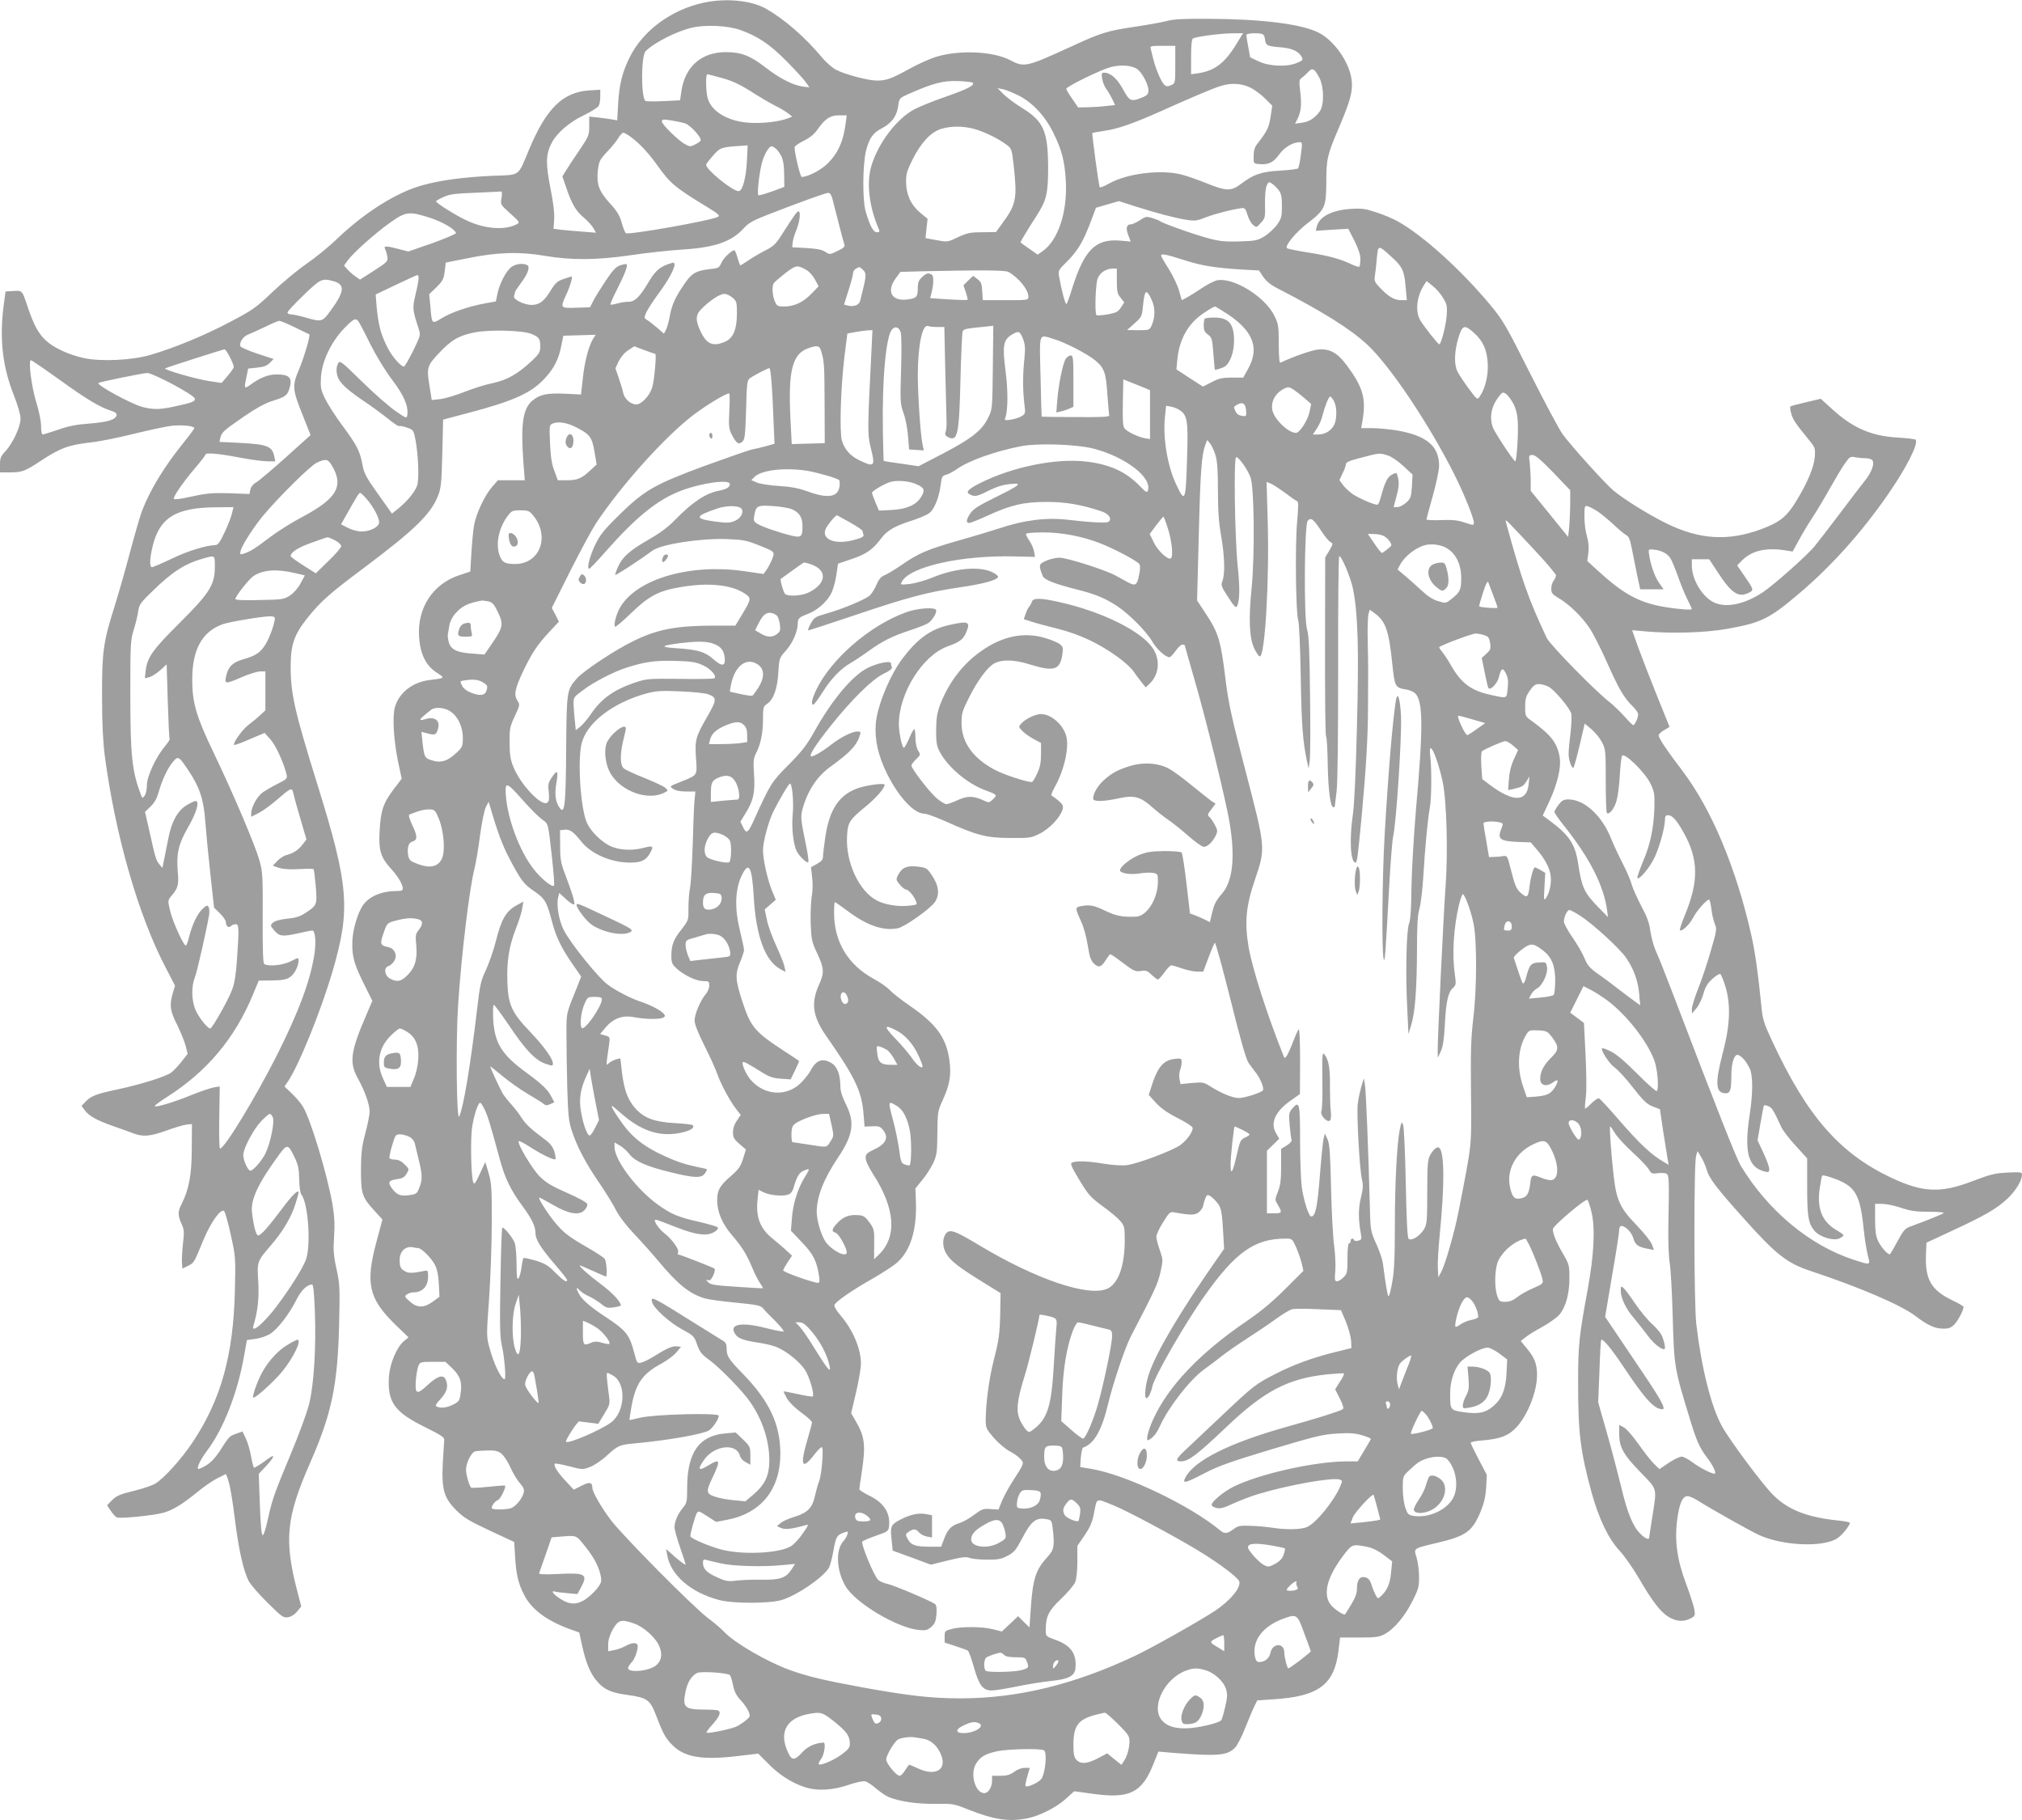 <?xml version="1.0" standalone="no"?>
<!DOCTYPE svg PUBLIC "-//W3C//DTD SVG 20010904//EN"
 "http://www.w3.org/TR/2001/REC-SVG-20010904/DTD/svg10.dtd">
<svg version="1.0" xmlns="http://www.w3.org/2000/svg"
 width="1280pt" height="1152pt" viewBox="0 0 1280 1152"
 preserveAspectRatio="xMidYMid meet">
<g transform="translate(0,1152) scale(0.1,-0.1)"
fill="#9e9e9e" stroke="none">
<path d="M4455 11503 c-206 -44 -387 -178 -470 -348 -46 -93 -65 -169 -72
-293 l-6 -104 -31 6 c-17 3 -57 8 -88 12 l-58 6 0 -60 c0 -58 -3 -65 -63 -154
-35 -51 -73 -109 -85 -129 l-22 -36 24 -69 c35 -104 61 -149 109 -189 24 -20
52 -50 62 -67 l18 -31 -89 7 c-49 4 -110 9 -135 12 l-45 6 4 58 c3 37 -5 106
-23 196 -31 156 -30 216 5 285 33 66 112 135 207 180 46 23 88 49 93 59 6 10
10 37 10 60 l0 42 -67 -4 c-169 -10 -274 -112 -384 -375 -73 -174 -50 -159
-236 -166 -175 -8 -320 -27 -433 -58 -168 -45 -368 -171 -549 -343 -47 -46
-133 -116 -191 -156 -58 -40 -155 -121 -217 -180 -103 -98 -124 -113 -267
-188 -158 -84 -354 -165 -506 -209 -117 -34 -315 -43 -421 -19 -96 21 -194 67
-242 114 -46 44 -74 98 -111 207 -36 108 -34 107 -92 103 l-49 -3 -12 -90
c-27 -208 -7 -386 63 -562 27 -69 44 -128 44 -154 0 -50 -50 -157 -97 -207
-28 -29 -33 -42 -33 -83 l0 -49 65 0 c74 0 95 8 190 71 128 84 176 102 322
119 51 5 173 30 270 54 98 24 206 47 240 51 65 7 143 -1 143 -15 0 -4 -29 -44
-65 -88 -124 -154 -212 -297 -265 -433 -11 -28 -45 -144 -75 -257 -30 -114
-75 -272 -100 -351 -71 -224 -80 -287 -79 -571 0 -169 6 -284 17 -372 67 -505
213 -1014 387 -1345 l58 -112 -14 -47 c-22 -75 -18 -112 27 -200 22 -45 46
-104 54 -133 l13 -51 -38 -49 c-21 -26 -50 -58 -65 -69 -33 -26 -193 -76 -343
-108 -133 -28 -168 -42 -201 -78 l-25 -26 21 -28 c26 -36 79 -65 183 -101 47
-16 103 -37 125 -45 61 -23 105 -19 209 18 52 19 109 36 128 38 l33 3 -1 -155
c0 -164 -18 -260 -64 -350 -25 -48 -25 -73 -1 -126 17 -37 18 -52 9 -128 -5
-48 -8 -103 -6 -122 l3 -34 34 17 c40 21 37 15 96 158 48 117 113 209 134 189
6 -5 25 -73 42 -150 30 -137 31 -143 26 -349 -9 -412 -88 -696 -269 -966 -67
-101 -180 -227 -234 -259 -18 -12 -75 -31 -127 -44 -105 -26 -122 -34 -155
-69 l-24 -25 24 -36 c13 -20 30 -38 39 -41 25 -8 237 13 294 30 60 17 119 53
217 133 40 33 97 72 126 86 l52 26 9 -22 c17 -46 31 -126 51 -288 23 -176 51
-300 83 -365 11 -22 64 -84 119 -138 95 -94 102 -99 134 -93 20 4 42 19 57 38
l24 30 -24 92 c-86 329 -72 471 82 821 136 310 173 490 182 881 5 223 4 248
-17 343 -19 87 -21 119 -15 205 5 76 2 127 -10 201 -33 191 -141 549 -189 623
-13 21 -44 57 -69 81 l-46 44 18 26 c69 98 212 449 287 706 115 393 102 542
-100 1190 -140 450 -166 564 -166 735 0 139 22 203 105 307 85 107 141 156
370 327 309 232 412 332 457 446 20 49 23 79 28 270 l5 214 155 41 c296 78
406 128 493 225 56 62 83 116 100 200 l13 65 102 3 103 3 -15 -23 c-28 -44
-55 -144 -66 -249 l-12 -106 -103 5 c-113 5 -158 -5 -205 -44 -60 -51 -74
-145 -57 -386 l9 -118 -85 0 -85 0 -37 -42 c-48 -56 -100 -167 -114 -243 -6
-33 -13 -113 -17 -177 l-7 -116 -67 -22 c-170 -55 -270 -208 -257 -393 7 -107
43 -180 111 -224 55 -36 56 -35 -49 -48 -105 -14 -190 -81 -215 -171 -17 -60
-8 -210 20 -346 l23 -107 -52 -68 c-66 -88 -81 -135 -88 -264 -7 -123 7 -167
75 -241 42 -46 72 -97 72 -123 0 -11 -10 -15 -40 -15 -104 0 -190 -41 -224
-109 -33 -63 -56 -157 -56 -225 0 -88 14 -135 78 -262 l49 -99 -38 -89 c-100
-231 -110 -302 -53 -403 43 -77 74 -165 74 -209 0 -18 -12 -80 -27 -136 -23
-87 -27 -124 -28 -233 0 -152 7 -173 84 -257 l52 -57 -37 -138 c-72 -264 -50
-362 114 -523 l88 -85 -28 -23 c-47 -39 -90 -142 -96 -227 -10 -160 35 -223
228 -318 103 -51 125 -66 122 -82 -1 -11 -5 -77 -9 -146 -8 -168 7 -220 86
-299 47 -47 81 -67 211 -128 l155 -72 6 -97 c7 -111 20 -167 56 -236 47 -95
147 -168 299 -222 l51 -18 17 -79 c25 -114 53 -182 97 -232 46 -52 89 -71 195
-85 122 -17 140 -31 178 -131 44 -115 60 -145 107 -190 75 -73 186 -91 402
-66 l137 16 58 -58 c70 -73 149 -124 233 -153 81 -27 181 -22 289 16 41 14 85
23 97 20 12 -3 43 -23 68 -45 26 -22 62 -47 81 -55 69 -28 179 -44 295 -43
111 2 117 1 209 -36 162 -64 254 -78 371 -56 77 15 186 69 246 124 l53 48 124
-17 c227 -31 305 8 377 188 l32 80 81 -7 c298 -24 357 -19 406 34 14 15 43 72
64 126 22 55 47 115 57 135 l18 36 102 7 c286 18 385 92 412 305 l10 86 121 0
c106 0 126 3 162 22 60 32 128 114 176 210 39 78 42 92 41 157 0 39 -8 93 -16
119 -18 58 -23 55 130 91 184 44 222 71 275 196 23 56 32 95 36 155 l4 80 -51
97 c-28 53 -51 101 -51 106 0 5 35 12 78 15 109 9 163 30 212 83 71 77 130
226 130 330 0 69 -15 110 -63 167 l-40 49 29 23 c16 13 64 43 107 66 43 24 91
58 107 76 41 47 65 131 65 233 0 82 -2 88 -41 155 -42 72 -64 125 -64 155 0
20 205 194 219 185 5 -3 17 -40 27 -82 23 -104 14 -267 -25 -483 -55 -299 -61
-352 -61 -593 0 -319 14 -432 85 -693 47 -169 106 -292 177 -369 31 -33 86
-112 123 -175 85 -147 138 -215 190 -246 48 -28 93 -31 137 -8 28 15 30 18 24
56 -4 22 -27 95 -52 162 -57 151 -74 270 -57 405 13 103 34 151 65 151 12 0
42 -13 67 -29 82 -52 335 -194 386 -217 151 -69 409 -80 497 -20 30 20 78 79
78 97 0 4 -30 10 -67 14 -202 20 -325 68 -421 165 -64 64 -270 340 -320 430
-69 123 -131 370 -164 650 -15 134 -16 1016 -1 1064 l9 30 22 -36 c13 -20 29
-58 37 -85 16 -54 64 -116 236 -308 204 -228 272 -281 424 -331 305 -101 568
-214 658 -282 82 -62 125 -82 181 -82 33 0 48 6 69 28 23 24 57 89 57 110 0 4
-32 23 -72 42 -132 63 -172 132 -166 286 l3 78 165 77 c203 94 280 138 349
203 52 50 90 112 91 150 0 17 -7 18 -92 14 -81 -4 -110 -12 -218 -53 -204 -79
-317 -74 -517 20 -328 155 -532 388 -753 862 -57 123 -62 140 -71 235 -19 193
-39 337 -64 445 -95 420 -251 792 -434 1033 -105 138 -151 208 -151 226 0 7
15 21 34 32 l35 21 -78 193 c-43 106 -96 244 -119 306 l-40 113 91 -8 c163
-14 371 -8 507 16 220 39 269 63 460 225 207 176 393 384 562 627 117 169 196
325 174 346 -3 4 -57 10 -119 14 -165 10 -282 62 -415 185 l-66 60 -93 -22
c-52 -12 -97 -24 -99 -27 -3 -3 -1 -23 5 -44 11 -40 27 -63 110 -165 43 -52
43 -54 39 -113 -6 -63 -44 -156 -113 -270 -63 -105 -106 -140 -227 -185 -209
-77 -391 -66 -603 39 -109 54 -266 151 -331 206 -50 41 -264 278 -321 355 -22
30 -115 204 -206 385 -155 308 -172 337 -253 435 -184 221 -425 439 -584 528
-30 17 -91 43 -135 57 -68 23 -92 27 -160 23 -121 -7 -203 -48 -219 -111 l-7
-28 103 7 103 6 39 -76 c26 -53 38 -89 38 -117 -1 -23 -3 -44 -7 -47 -3 -3
-22 3 -43 12 -73 36 -146 56 -276 77 -72 11 -134 24 -139 28 -15 15 56 101
129 157 111 85 119 102 120 259 0 149 6 174 79 345 72 169 89 230 82 298 -12
116 -112 259 -215 308 -111 53 -360 84 -697 85 -152 1 -214 -2 -260 -14 -33
-9 -125 -25 -205 -37 -169 -25 -211 -38 -391 -121 -295 -135 -304 -137 -396
-89 -108 56 -322 65 -468 20 -38 -12 -113 -45 -165 -74 -115 -64 -149 -76
-209 -76 -55 0 -199 38 -258 68 -23 12 -61 45 -85 73 -111 134 -243 248 -361
315 -94 52 -253 67 -392 37z m229 -172 c111 -39 186 -89 292 -195 55 -56 111
-116 124 -135 l24 -34 -42 5 c-62 9 -144 50 -232 118 -99 77 -157 100 -254
100 -157 0 -261 -92 -283 -251 l-8 -54 -105 -5 c-58 -3 -109 -2 -114 1 -29 24
-28 285 1 315 55 55 198 127 294 149 85 20 225 13 303 -14z m3144 -88 c-75
-123 -138 -171 -245 -187 l-43 -6 0 109 c0 71 4 112 11 117 19 12 170 32 246
33 l72 1 -41 -67z m167 59 c6 -4 12 -18 13 -32 5 -38 15 -43 95 -49 76 -6 118
-25 137 -61 10 -18 7 -23 -27 -37 -62 -28 -176 -24 -244 8 l-55 26 -12 65 c-7
36 -12 70 -12 77 0 12 89 15 105 3z m-555 -190 c0 -118 0 -119 -26 -131 -21
-9 -30 -9 -42 1 -20 17 -55 99 -71 163 -7 28 -14 58 -17 68 -5 15 3 17 75 17
l81 0 0 -118z m-240 -30 c31 -23 70 -97 70 -134 0 -23 -7 -31 -37 -44 -73 -30
-82 -26 -124 51 -38 69 -79 105 -121 105 -14 0 -16 -7 -11 -37 3 -21 14 -49
24 -63 11 -14 28 -43 39 -65 l19 -40 -57 -6 c-31 -4 -84 -7 -117 -8 l-60 -1
-37 54 c-21 30 -38 58 -38 64 0 14 217 120 280 137 65 17 135 12 170 -13z
m1153 -56 c29 -58 30 -173 1 -212 -32 -43 -67 -65 -113 -71 l-43 -6 15 29 c23
45 28 92 18 174 -8 64 -7 76 7 85 9 6 27 22 41 37 29 32 41 26 74 -36z m-3782
0 c62 -17 110 -39 180 -83 51 -33 121 -74 154 -91 33 -16 71 -39 85 -50 l25
-20 -27 -11 c-55 -21 -163 -34 -244 -28 -134 8 -240 70 -264 155 -12 43 -14
152 -2 152 4 0 46 -11 93 -24z m1586 -29 c16 -16 -32 -41 -167 -88 -79 -27
-170 -64 -202 -81 -113 -60 -231 -217 -273 -362 -31 -107 -12 -259 49 -398 6
-14 3 -18 -13 -18 -23 0 -45 41 -72 135 -20 73 -18 301 4 384 22 80 42 109
103 141 59 31 92 77 100 140 6 47 8 49 63 74 158 70 220 86 318 83 46 -2 86
-7 90 -10z m1759 -32 c27 -13 69 -45 93 -69 l45 -45 -11 -72 c-11 -68 -21 -89
-85 -171 -15 -19 -22 -43 -22 -75 -1 -46 0 -48 28 -51 63 -7 95 7 132 58 33
47 88 80 132 80 16 0 17 -6 7 -79 -5 -44 -14 -83 -18 -87 -4 -4 -56 -11 -115
-14 -119 -7 -167 -24 -246 -84 -62 -47 -92 -47 -218 4 -55 22 -126 47 -158 55
-130 34 -346 7 -458 -56 -30 -17 -57 -28 -60 -24 -6 6 -51 338 -47 343 2 2 33
7 70 13 89 12 188 47 359 123 187 84 332 146 381 161 67 22 135 18 191 -10z
m-1463 -52 c88 -47 164 -129 216 -236 53 -106 71 -178 78 -303 11 -195 -48
-374 -147 -444 l-31 -22 -54 38 c-30 20 -55 39 -55 40 0 5 55 96 98 162 67
103 77 145 77 312 -1 230 -28 292 -164 376 -45 28 -99 68 -119 88 l-37 38 35
-7 c19 -4 65 -23 103 -42z m-1099 -170 c-15 -122 -53 -202 -126 -268 -42 -38
-118 -75 -153 -75 -9 0 -45 149 -45 188 0 7 26 25 58 41 39 19 68 43 87 71 48
69 80 90 136 90 l49 0 -6 -47z m-1017 -4 c34 -11 108 -93 98 -109 -3 -6 -19
-17 -36 -25 -26 -14 -32 -14 -60 1 -42 21 -149 126 -149 145 0 14 8 15 58 7
31 -5 71 -13 89 -19z m1826 -34 c64 -17 154 -60 207 -100 34 -25 35 -27 47
-133 23 -209 16 -245 -70 -363 l-42 -58 -86 -1 c-76 0 -95 -4 -154 -31 -67
-32 -67 -32 -137 -19 l-69 13 6 61 7 61 -45 37 c-60 50 -90 114 -91 194 -1 54
5 72 43 149 54 105 114 169 179 189 62 19 134 19 205 1z m-2167 -54 c52 -38
111 -102 164 -176 83 -117 112 -141 324 -270 64 -39 75 -50 62 -57 -42 -24
-564 -116 -584 -104 -5 3 -17 32 -26 65 -13 47 -29 74 -76 125 -69 77 -85 120
-75 210 7 56 12 66 59 116 29 30 61 70 71 88 11 17 24 32 31 32 6 0 29 -13 50
-29z m732 -153 c-5 -104 -28 -188 -52 -188 -39 0 -206 136 -206 167 0 5 20 31
44 58 46 53 51 54 195 63 l24 2 -5 -102z m218 34 c12 -26 18 -62 18 -116 l1
-79 -78 -29 c-43 -15 -82 -26 -86 -24 -10 7 6 150 24 212 8 28 24 63 35 77 20
25 23 26 45 11 13 -8 31 -32 41 -52z m3149 -216 c16 -22 20 -43 20 -101 0 -65
-3 -78 -30 -116 -17 -24 -53 -57 -79 -74 -45 -27 -58 -30 -156 -33 -85 -3
-125 0 -190 17 -85 21 -296 96 -315 110 -5 5 -28 14 -51 21 -37 11 -43 10 -78
-14 -22 -14 -47 -26 -58 -26 -27 0 -33 -26 -15 -70 l15 -39 -67 6 c-157 13
-228 -59 -306 -309 -15 -49 -30 -90 -34 -92 -7 -5 -32 89 -47 176 -6 35 -3 40
53 95 65 65 102 127 149 253 l32 85 72 21 73 21 106 -34 c142 -45 243 -71 319
-84 58 -9 69 -7 127 16 57 22 174 52 229 58 15 2 23 -8 33 -43 7 -25 23 -53
35 -63 22 -19 23 -18 50 13 27 29 28 35 26 118 -1 52 3 99 10 116 12 26 14 27
34 14 12 -8 31 -27 43 -42z m-4920 -48 c-8 -43 -7 -43 55 -99 60 -54 62 -57
42 -68 -75 -40 -201 -31 -317 23 -69 32 -195 111 -195 122 0 3 21 15 48 27 39
18 73 22 202 27 85 4 159 7 163 8 5 1 6 -17 2 -40z m2094 -5 c25 -99 72 -280
77 -294 3 -11 -10 -22 -45 -38 -48 -23 -49 -23 -77 -5 -20 14 -54 20 -118 24
l-91 5 3 30 c1 17 12 51 23 78 21 51 29 114 15 119 -9 3 -24 -18 -110 -152
-34 -54 -51 -70 -101 -95 -33 -17 -81 -45 -107 -63 -26 -17 -49 -32 -51 -32
-2 0 -10 20 -17 45 -7 25 -16 47 -19 50 -13 7 -72 -47 -85 -80 -13 -30 -18
-33 -77 -39 -84 -10 -111 -26 -157 -94 -57 -83 -78 -129 -92 -202 -6 -36 -18
-76 -24 -88 l-13 -24 -45 39 c-25 21 -53 43 -64 49 -16 9 -17 14 -4 44 8 18
41 70 73 114 63 84 107 163 107 191 0 12 -5 15 -22 9 -68 -20 -98 -46 -139
-114 -59 -100 -89 -130 -131 -130 -18 0 -50 -5 -71 -11 -22 -6 -41 -9 -43 -7
-2 3 16 45 41 94 49 96 70 152 62 161 -3 3 -21 0 -40 -6 -27 -9 -47 -30 -90
-94 -30 -45 -66 -102 -79 -127 l-23 -45 -88 -3 c-101 -3 -102 -2 -62 84 24 51
42 114 33 114 -2 0 -25 -7 -50 -16 -39 -13 -52 -24 -82 -73 -42 -69 -72 -91
-121 -91 -48 0 -119 36 -111 56 3 9 6 19 6 24 0 5 15 28 33 52 47 61 64 107
46 119 -25 15 -75 10 -103 -12 -33 -26 -73 -103 -87 -168 l-10 -49 -67 -12
c-104 -19 -212 -56 -274 -93 -66 -40 -64 -43 -74 80 l-7 71 46 44 c39 39 46
51 52 100 l7 56 136 27 c189 39 331 43 489 16 168 -29 331 -28 548 4 94 14
238 30 320 35 211 13 317 50 395 137 29 32 58 48 155 86 219 85 360 135 377
136 12 1 20 -11 27 -36z m-2552 -120 c78 -24 162 -72 170 -98 1 -5 -66 -34
-150 -64 l-152 -53 -62 16 c-81 21 -96 21 -85 -1 5 -10 12 -31 14 -48 5 -28 1
-33 -84 -88 l-89 -57 -27 19 c-15 10 -38 30 -51 44 l-23 26 21 30 c34 48 175
174 268 240 101 72 121 75 250 34z m6092 -249 c68 -61 81 -88 89 -189 l8 -85
-34 0 c-44 0 -78 19 -131 73 -40 42 -43 48 -37 84 3 21 9 70 12 110 8 84 8 84
93 7z m-1317 -19 c115 -37 193 -50 370 -61 l108 -6 27 -41 c19 -27 48 -51 88
-71 291 -150 462 -257 572 -359 144 -135 390 -502 550 -821 61 -122 123 -275
123 -304 0 -18 -1 -18 -57 0 -43 15 -78 19 -150 16 -51 -2 -93 0 -93 4 0 4 18
71 40 149 22 78 40 164 40 191 0 124 -78 190 -264 223 -49 8 -120 15 -159 15
l-70 0 9 53 c22 135 2 207 -100 344 -58 79 -108 107 -180 101 -40 -4 -155 -43
-241 -84 -6 -3 -10 40 -10 118 0 114 -2 127 -28 180 -59 120 -258 243 -361
224 -20 -4 -65 -27 -100 -51 -35 -24 -78 -50 -94 -59 l-31 -16 -17 60 c-9 33
-39 95 -65 137 -27 42 -49 81 -49 85 0 15 32 8 142 -27z m-2387 -64 c17 -9 41
-36 54 -60 l23 -43 -43 -45 c-54 -56 -109 -82 -172 -83 -45 0 -49 2 -63 35
-15 37 -18 93 -6 112 4 7 37 35 72 63 69 53 77 54 135 21z m357 2 c22 -19 22
-37 4 -112 -8 -31 -17 -68 -20 -82 -6 -30 -40 -43 -80 -33 l-23 6 28 89 c16
49 29 98 29 109 0 10 8 24 18 29 23 14 23 14 44 -6z m1608 -70 c0 -67 3 -82
24 -108 l23 -29 -21 -32 c-18 -28 -30 -34 -85 -44 -35 -6 -66 -8 -70 -5 -12
13 -6 200 8 233 15 37 52 61 94 62 l27 0 0 -77z m-687 56 c63 -34 127 -112
127 -156 0 -23 -1 -23 -145 -23 l-144 0 -3 56 c-3 49 -7 60 -31 78 l-27 20
-31 -30 -30 -30 15 -44 c8 -24 13 -46 11 -48 -2 -2 -56 -1 -120 3 l-117 8 7
26 c16 60 17 113 4 122 -22 14 -34 11 -63 -16 -20 -19 -26 -34 -26 -67 0 -57
-7 -65 -61 -73 -103 -15 -141 48 -79 133 l30 41 142 4 c380 8 520 7 541 -4z
m-3733 -41 c0 -13 -9 -59 -20 -104 -20 -86 -19 -94 21 -217 12 -37 11 -42 -36
-138 -27 -54 -53 -99 -57 -99 -23 0 -83 71 -112 134 -38 79 -51 134 -62 246
l-6 76 128 61 c71 34 132 62 137 62 4 1 7 -9 7 -21z m-538 -18 c74 -21 69 -66
-19 -186 -53 -73 -56 -73 -158 -44 -38 11 -80 20 -92 20 -13 0 -23 5 -23 12 0
7 46 56 102 110 108 104 116 108 190 88z m7024 -107 c24 -39 26 -52 22 -111
-5 -65 -36 -183 -47 -181 -8 0 -91 105 -118 148 -36 56 -26 155 23 229 l15 23
40 -32 c21 -17 51 -51 65 -76z m-1846 -10 c24 -51 24 -112 -1 -166 -12 -26
-16 -27 -83 -27 l-71 1 47 42 c45 40 47 45 53 107 11 108 21 116 55 43z
m-2653 13 c26 -22 28 -30 28 -98 0 -103 -23 -158 -75 -181 -77 -33 -117 -16
-156 67 -34 74 -32 105 14 148 52 51 111 88 138 88 13 0 36 -11 51 -24z m3140
-108 c159 -108 197 -215 122 -346 l-29 -52 -73 0 c-60 0 -81 -5 -127 -29 l-55
-28 -84 54 -84 55 6 62 c12 130 71 233 171 297 32 22 63 39 67 39 4 0 43 -24
86 -52z m-5509 -41 c6 -7 40 -71 75 -143 40 -79 95 -170 141 -230 75 -100 103
-166 94 -224 -3 -20 -9 -17 -78 31 -41 29 -137 113 -212 187 -125 123 -137
132 -147 113 -15 -27 -14 -67 3 -100 19 -36 66 -77 164 -143 42 -28 108 -76
145 -106 37 -30 70 -52 73 -49 3 3 25 -1 49 -9 42 -15 43 -16 55 -77 18 -97
24 -249 11 -289 -13 -41 -65 -103 -121 -148 l-39 -31 -87 123 c-77 108 -89
130 -100 189 -16 86 -36 123 -130 250 -42 57 -90 132 -107 167 -27 57 -29 71
-25 138 7 99 65 221 147 306 59 60 71 67 89 45z m-401 -39 c49 -24 89 -44 91
-44 9 -4 -34 -150 -65 -222 -44 -104 -43 -126 24 -292 l49 -124 -159 -143
c-88 -79 -172 -150 -188 -158 -16 -9 -30 -26 -34 -43 l-6 -29 -127 5 c-108 3
-144 0 -239 -21 -77 -17 -113 -21 -113 -13 0 19 62 107 133 191 37 43 67 82
67 87 0 14 74 9 210 -17 73 -14 155 -25 183 -25 l50 0 -7 32 c-13 64 -45 76
-224 85 l-123 6 6 26 c8 35 21 46 150 135 72 50 132 83 173 96 85 27 98 35
111 71 26 76 7 99 -79 99 -53 0 -107 -22 -167 -67 -38 -27 -39 -23 -22 55 l10
49 56 6 c42 4 63 12 81 30 l24 25 -102 33 c-56 19 -105 40 -108 47 -9 24 18
64 50 75 18 7 66 29 108 49 41 20 81 37 87 37 7 1 52 -18 100 -41z m4068 2
l43 0 6 -277 c4 -153 7 -296 8 -318 1 -22 -1 -52 -5 -66 -7 -21 -4 -27 19 -38
56 -25 66 21 74 364 4 160 10 298 14 307 7 16 15 18 158 32 l36 4 -3 -264 c-3
-263 -3 -265 -30 -319 -38 -79 -106 -132 -284 -225 l-156 -81 -109 16 c-60 8
-111 16 -112 18 -1 1 -3 85 -5 187 -6 329 20 607 59 646 21 22 44 13 54 -21 5
-16 6 -124 2 -240 -6 -200 -5 -213 16 -270 12 -33 25 -98 28 -145 l7 -85 47
-3 46 -3 -8 38 c-13 57 -30 316 -30 440 1 193 29 323 66 309 9 -3 35 -6 59 -6z
m3396 -37 c58 -53 81 -104 87 -193 4 -77 -16 -160 -51 -210 -15 -22 -16 -21
-70 51 -30 41 -61 88 -70 106 -23 44 -21 124 4 211 26 86 39 90 100 35z
m-5966 -7 c48 -20 55 -30 55 -80 0 -34 -6 -45 -52 -89 -90 -84 -156 -122 -249
-142 -46 -9 -127 -35 -180 -56 -52 -21 -120 -41 -151 -45 l-55 -6 -11 70 c-23
135 -21 144 56 226 77 83 128 113 227 132 96 19 306 13 360 -10z m2151 -118
c-24 -474 -25 -519 -5 -597 31 -123 26 -130 -66 -87 -61 28 -100 72 -116 129
-15 57 -7 332 16 524 l19 152 50 9 c28 5 64 10 80 11 l29 1 -7 -142z m960 87
c14 -37 15 -60 9 -123 -11 -100 -11 -200 -1 -283 8 -64 8 -68 -15 -82 -13 -9
-44 -19 -68 -23 -40 -6 -44 -5 -37 12 17 45 18 174 1 300 -20 154 -14 193 39
225 45 27 52 24 72 -26z m195 -1 c69 -20 213 -94 262 -135 57 -47 68 -77 77
-214 5 -67 10 -128 12 -134 2 -10 -47 -12 -212 -11 -118 0 -215 2 -216 3 -1 1
-4 116 -7 255 -7 287 -14 265 84 236z m-2523 -94 c9 0 -6 -174 -20 -214 -16
-52 -68 -106 -100 -106 -36 0 -75 35 -83 73 -3 17 -16 60 -28 94 l-21 62 21
45 c14 27 37 55 60 69 l38 25 64 -24 c35 -13 66 -24 69 -24z m1050 18 c20 -65
21 -87 22 -333 l1 -250 -104 -3 -105 -3 -7 137 c-18 335 9 440 124 474 48 15
59 11 69 -22z m-3743 -38 c14 -27 25 -55 25 -62 0 -7 -18 -33 -39 -57 l-38
-45 -79 12 c-83 12 -288 72 -279 80 5 5 359 118 377 121 4 0 19 -21 33 -49z
m-1075 -146 c173 -124 249 -170 323 -194 27 -8 37 -17 35 -28 -6 -29 -57 -44
-172 -53 -83 -6 -134 -16 -198 -39 -48 -16 -91 -30 -97 -30 -7 0 -11 22 -11
54 0 31 -13 94 -31 152 -30 98 -51 264 -33 264 5 0 88 -57 184 -126z m4503 -1
c4 -43 10 -151 13 -240 l7 -162 -54 -15 c-30 -8 -70 -18 -89 -21 -19 -4 -156
-52 -305 -106 -318 -118 -378 -153 -546 -319 -88 -87 -112 -118 -142 -180 -35
-74 -54 -150 -37 -150 4 0 51 48 103 108 196 222 330 330 481 387 131 49 306
73 306 41 0 -20 -20 -32 -64 -41 -86 -15 -172 -72 -284 -187 -41 -43 -94 -82
-158 -119 -123 -70 -171 -111 -200 -173 -13 -28 -21 -52 -19 -55 4 -4 153 93
236 154 54 40 299 78 464 73 107 -4 129 -8 200 -36 115 -46 111 -42 92 -94
-10 -23 -26 -54 -36 -67 l-18 -24 -124 18 c-337 48 -668 -46 -779 -222 -27
-43 -48 -118 -36 -130 3 -3 49 35 101 86 113 109 175 142 314 165 176 30 320
15 404 -40 45 -29 44 -34 -16 -135 l-42 -69 -135 0 c-235 0 -358 -23 -505 -95
-119 -57 -321 -191 -364 -240 -63 -73 -64 -76 -67 -445 -2 -351 -9 -417 -40
-375 -27 36 -34 86 -23 152 15 84 8 96 -26 45 -25 -37 -27 -48 -21 -96 4 -41
2 -57 -9 -66 -35 -29 -171 114 -216 228 -18 44 -23 78 -23 152 -1 88 2 101 33
167 33 71 33 73 16 99 -23 36 -16 74 38 188 54 113 90 167 167 249 l58 62 -22
44 -23 43 116 232 c64 127 138 264 164 304 164 246 442 554 621 689 86 64 201
133 222 133 4 0 4 -49 1 -109 -5 -96 -3 -114 14 -149 29 -58 45 -69 68 -48 16
14 19 39 24 202 4 165 7 187 23 199 22 17 115 65 125 65 3 0 9 -35 12 -77z
m-3790 -25 c78 -42 138 -80 140 -90 5 -19 -15 -27 -143 -54 -82 -17 -122 -17
-188 0 -72 19 -292 139 -279 152 6 6 279 62 309 63 15 1 83 -30 161 -71z
m6150 -22 l37 -16 0 -155 0 -154 -32 5 c-44 8 -112 41 -129 62 -11 13 -13 49
-11 164 l3 147 47 -19 c26 -10 64 -26 85 -34z m948 -14 c14 -9 45 -33 68 -53
l41 -36 -10 -50 c-12 -55 -63 -133 -86 -133 -49 0 -139 87 -150 146 -9 47 15
97 58 124 40 24 46 24 79 2z m1389 -87 c16 -31 26 -70 28 -112 5 -74 -7 -253
-16 -253 -10 1 -129 181 -141 213 -24 63 -11 135 36 195 23 31 27 32 46 19 12
-8 33 -36 47 -62z m-1135 15 c19 -37 19 -112 1 -149 -20 -38 -58 -61 -100 -61
l-35 0 24 36 c14 20 30 55 35 78 17 66 41 126 51 126 4 0 15 -13 24 -30z
m-557 -56 c3 -40 2 -41 -26 -36 -20 2 -34 13 -41 29 -7 14 -10 27 -9 28 46 36
72 29 76 -21z m-420 0 c48 -32 54 -68 47 -293 -9 -289 -12 -298 -69 -178 -56
117 -86 299 -71 433 l7 66 31 -6 c17 -3 42 -13 55 -22z m-3820 -109 c86 -44
99 -61 115 -152 l14 -83 -43 -40 c-54 -50 -80 -60 -149 -60 l-54 0 -21 58
c-17 42 -24 87 -28 174 -5 117 -5 118 19 128 33 14 92 4 147 -25z m4047 -178
c11 -36 15 -98 15 -221 0 -125 5 -202 20 -286 22 -129 26 -238 9 -285 -11 -30
-9 -37 36 -105 34 -54 49 -70 55 -59 18 34 20 118 5 256 -18 172 -26 684 -10
689 14 5 72 -75 91 -127 24 -63 28 -494 7 -704 -20 -195 -14 -317 18 -382 13
-26 28 -48 34 -48 33 0 61 480 50 858 l-7 247 29 -12 c15 -7 56 -34 90 -59 34
-26 67 -49 74 -51 9 -3 9 -32 0 -133 -13 -150 -8 -575 7 -620 6 -17 13 -172
16 -350 5 -308 13 -417 38 -535 l12 -55 7 50 c4 28 5 214 2 415 -3 285 -7 376
-19 417 -21 70 -17 661 4 686 20 24 36 12 83 -59 23 -36 50 -69 61 -75 18 -9
17 -12 -7 -54 l-26 -43 -1 -559 c-1 -307 2 -564 6 -572 5 -7 10 -88 11 -179 3
-163 17 -272 36 -272 5 0 9 3 9 8 0 4 5 45 11 92 7 54 10 342 10 788 -1 393 2
702 7 702 15 0 72 -135 87 -207 31 -154 38 -377 25 -868 -7 -295 -17 -504 -26
-562 -23 -154 -15 -303 17 -303 10 0 14 33 39 295 27 292 40 502 40 695 0 91
1 192 1 225 0 33 -1 121 -3 195 -2 74 1 148 5 163 l8 28 30 -22 c70 -50 91
-108 113 -323 15 -143 18 -149 86 -160 22 -3 49 -15 59 -25 50 -50 51 -214 5
-731 -14 -163 -27 -385 -29 -495 -1 -132 -6 -210 -15 -230 -17 -40 -23 -315
-12 -530 l8 -170 17 56 c25 79 36 230 37 474 0 161 4 223 16 265 8 30 19 120
24 200 10 174 28 366 41 435 11 57 13 241 3 329 -14 120 41 8 78 -159 26 -119
35 -450 19 -665 -12 -158 -52 -986 -50 -1050 l1 -35 19 41 c14 30 20 75 25
160 7 148 20 211 50 239 22 20 22 25 14 86 -19 127 -8 299 26 442 9 37 20 67
24 67 12 0 49 -98 67 -180 23 -104 23 -415 -1 -610 -14 -118 -17 -208 -14
-465 3 -353 9 -302 -78 -750 -28 -141 -85 -339 -112 -389 l-17 -31 -3 60 c-2
32 4 127 12 210 32 321 30 529 -5 551 -13 8 -37 -13 -57 -50 -14 -26 -17 -63
-17 -231 0 -183 -2 -203 -20 -235 -26 -43 -81 -78 -98 -61 -8 8 -13 119 -18
354 -4 188 -11 353 -17 367 -9 23 -10 20 -21 -30 -18 -93 -31 -333 -31 -609 0
-202 -4 -287 -17 -358 -9 -51 -19 -90 -23 -88 -7 4 -18 72 -36 210 -3 22 -21
76 -41 120 -34 75 -37 87 -40 195 -11 416 -26 772 -32 810 l-7 45 -17 -55 c-8
-30 -19 -78 -22 -107 -8 -64 12 -423 27 -480 8 -34 7 -56 -7 -114 -17 -69 -17
-137 1 -235 5 -27 2 -32 -18 -37 -12 -4 -24 -2 -26 3 -6 16 -22 12 -22 -5 0
-8 -4 -15 -10 -15 -6 0 -10 -38 -10 -95 0 -88 -2 -98 -25 -120 -13 -14 -32
-25 -41 -25 -15 0 -16 9 -11 68 3 37 -1 110 -8 162 -7 52 -16 216 -19 363 -5
216 -9 275 -22 305 l-17 37 -8 -30 c-4 -16 -15 -124 -24 -239 -16 -201 -28
-256 -55 -256 -15 0 -48 104 -59 184 -6 43 -11 176 -11 296 0 237 -4 255 -48
205 -23 -27 -24 -34 -18 -107 4 -43 9 -84 12 -92 3 -8 -8 -22 -30 -36 l-36
-22 0 -109 c0 -84 -4 -121 -20 -161 -20 -52 -20 -52 0 -86 28 -47 26 -52 -25
-52 l-45 0 0 198 0 198 39 38 39 38 -20 35 c-39 65 -5 140 97 210 l54 38 1
210 c0 128 -4 205 -9 200 -5 -6 -21 -41 -35 -78 -14 -37 -32 -77 -39 -88 -14
-19 -15 -19 -22 -2 -104 261 -197 551 -221 689 -26 156 -17 259 40 425 68 202
69 197 -58 684 -87 334 -108 428 -126 570 -33 269 -45 308 -137 446 l-45 68
11 423 c10 403 18 502 42 565 l11 28 19 -23 c10 -13 26 -47 34 -75z m-775 44
c204 -52 377 -185 346 -267 -5 -14 -15 -8 -51 30 -88 91 -192 138 -344 155
-192 21 -464 -35 -667 -137 -76 -39 -93 -57 -65 -71 31 -17 46 -14 121 24 48
24 90 37 133 41 85 9 70 -4 -96 -86 -102 -50 -137 -73 -154 -99 -27 -40 -29
-61 -8 -61 9 0 60 20 114 45 150 69 233 88 376 88 119 0 217 -16 346 -59 48
-15 71 -49 46 -67 -13 -9 -113 -4 -257 13 -137 16 -278 -2 -433 -54 -40 -13
-151 -47 -247 -74 -208 -59 -266 -84 -368 -155 -42 -29 -92 -59 -110 -67 -24
-9 -38 -25 -53 -60 -11 -27 -31 -58 -43 -69 -27 -25 -172 -86 -276 -115 -70
-20 -77 -25 -98 -64 -13 -23 -20 -42 -15 -42 5 0 136 43 291 95 337 114 463
147 659 176 153 22 244 46 251 67 2 7 -16 21 -40 32 -82 37 -233 23 -374 -35
-45 -19 -109 -37 -144 -41 -61 -7 -62 -6 -51 14 51 96 379 169 716 160 l127
-3 -6 34 c-3 19 -17 50 -30 69 -14 20 -23 39 -20 44 3 4 51 8 107 8 121 0 249
-25 362 -69 94 -37 235 -112 248 -132 6 -9 5 -37 -3 -72 -13 -64 -23 -69 -77
-39 -17 9 -49 27 -71 39 -63 35 -308 113 -355 113 -23 0 -62 -9 -86 -20 -46
-21 -47 -26 -21 -94 9 -26 73 -51 231 -91 104 -26 169 -54 239 -100 81 -54
189 -164 227 -230 28 -47 82 -95 107 -95 6 1 23 19 38 40 15 22 35 40 43 40 8
0 15 -2 15 -5 0 -3 27 -96 59 -208 73 -248 205 -786 226 -922 35 -214 18 -362
-48 -440 -43 -50 -51 -68 -66 -131 l-12 -51 -35 18 c-20 9 -48 22 -63 27 l-28
10 -22 188 c-12 104 -26 193 -31 198 -5 5 -53 9 -107 9 -77 -1 -111 -5 -158
-23 -57 -22 -125 -76 -125 -99 0 -18 64 -29 121 -20 30 5 69 7 87 4 31 -6 32
-7 32 -55 0 -108 -69 -219 -138 -222 -86 -4 -129 5 -197 38 -71 34 -97 39
-154 28 -36 -8 -36 -12 6 -104 14 -30 31 -95 39 -145 11 -70 19 -94 38 -113
30 -30 49 -24 77 23 12 19 24 35 28 35 4 0 41 -25 81 -56 68 -51 78 -55 112
-50 32 5 41 2 68 -24 17 -16 35 -30 40 -30 5 0 23 20 41 45 18 25 37 45 44 45
6 0 36 -9 68 -20 31 -11 74 -20 95 -20 l39 0 33 88 c18 48 37 91 40 95 4 5 49
-158 100 -362 62 -250 99 -379 114 -399 11 -16 33 -45 47 -63 28 -36 52 -96
44 -110 -10 -15 -115 -49 -153 -49 -39 0 -109 29 -181 74 -40 26 -48 27 -116
21 l-72 -7 -6 31 c-4 17 -2 43 3 57 6 14 10 37 10 51 0 25 -2 25 -47 20 -64
-7 -102 -49 -136 -150 l-25 -77 44 -49 c32 -35 72 -64 139 -98 56 -28 95 -54
95 -63 0 -27 -38 -79 -80 -109 -48 -34 -269 -118 -337 -126 -28 -4 -90 0 -145
9 -102 17 -171 19 -200 8 -15 -6 -9 -21 44 -110 57 -94 70 -109 148 -167 48
-34 99 -77 113 -95 25 -29 27 -39 27 -120 0 -161 -40 -273 -108 -306 -118 -56
-452 57 -815 275 -156 94 -187 104 -211 70 -22 -32 -20 -85 5 -125 27 -45 78
-85 222 -174 l121 -75 -2 -115 c-3 -146 -8 -180 -43 -317 -28 -112 -49 -268
-49 -370 0 -52 3 -58 52 -115 29 -33 73 -70 98 -83 25 -13 56 -34 68 -48 27
-29 28 -26 -46 -141 -26 -39 -56 -96 -69 -126 l-22 -55 -51 3 c-46 4 -55 0
-103 -36 -29 -22 -71 -46 -94 -53 -51 -15 -74 -39 -97 -101 l-18 -48 -73 0
c-90 0 -119 10 -139 49 -15 28 -15 31 6 45 30 21 46 20 66 -4 10 -11 32 -23
50 -26 l32 -6 0 70 0 71 -36 7 c-50 9 -98 -1 -163 -34 -63 -33 -67 -42 -56
-137 l6 -60 121 -44 121 -45 108 27 c87 21 114 25 136 16 16 -6 65 -11 110
-11 69 -1 91 3 130 24 43 22 53 34 97 117 54 103 86 128 150 115 32 -5 34 -9
40 -57 13 -115 9 -136 -35 -184 -70 -76 -89 -133 -102 -299 l-10 -145 -36 35
-36 36 -52 -49 -51 -48 -54 14 c-67 17 -198 19 -260 3 -47 -12 -48 -13 -48
-50 l0 -37 68 -22 c37 -12 73 -25 79 -29 6 -4 23 -51 38 -105 33 -116 57 -147
113 -147 22 0 95 12 163 26 68 14 164 29 212 34 110 11 151 32 155 80 9 91
-28 145 -126 180 -62 23 -62 23 -62 62 0 86 17 122 97 198 41 39 81 86 89 105
9 22 14 70 14 132 l0 98 46 67 c36 54 49 83 61 148 18 92 8 88 128 39 83 -34
366 -185 519 -277 134 -80 263 -176 271 -202 12 -39 -57 -122 -155 -187 -103
-67 -390 -229 -503 -283 -384 -182 -744 -270 -1107 -270 -183 0 -325 16 -624
70 -249 46 -344 69 -458 110 -145 53 -349 172 -413 240 -16 18 -64 59 -107 91
-96 74 -530 512 -610 616 -58 76 -118 179 -118 205 -1 37 -17 40 -68 14 l-50
-25 -55 59 c-51 55 -75 95 -64 106 2 2 43 -5 90 -17 84 -22 87 -22 133 -4 26
10 74 42 106 72 70 64 80 68 178 77 206 19 430 58 468 82 25 17 62 71 62 93 0
20 -410 9 -499 -13 -35 -9 -65 -15 -66 -14 -1 2 4 36 11 76 26 153 69 216 193
282 34 19 76 50 92 69 l30 36 -26 3 c-28 4 -67 -14 -150 -66 -27 -17 -62 -34
-76 -37 -25 -6 -27 -4 -44 62 -31 117 -51 142 -190 233 -92 61 -141 104 -161
142 -20 38 -17 45 6 20 12 -12 38 -29 58 -37 20 -9 54 -30 75 -46 34 -28 43
-30 83 -24 24 3 44 9 44 12 0 24 -55 82 -128 136 -80 60 -143 117 -130 117 3
0 40 -16 82 -35 43 -19 79 -35 82 -35 10 0 3 98 -8 112 -7 9 -58 43 -113 74
-121 70 -150 93 -208 164 -46 57 -104 150 -93 150 4 0 42 -21 86 -46 99 -58
165 -69 199 -35 12 12 21 30 19 39 -2 10 -50 37 -127 71 -100 44 -135 65 -176
106 -48 49 -144 210 -131 222 3 3 34 -13 68 -35 78 -50 156 -88 164 -79 3 3 0
25 -7 49 -10 30 -26 51 -59 75 -90 67 -121 96 -147 136 -14 23 -43 60 -63 83
-21 22 -44 52 -53 65 -18 27 -88 179 -83 179 2 0 37 -28 78 -62 42 -35 113
-85 159 -112 46 -27 91 -55 100 -63 13 -11 22 -11 42 -2 l26 12 -19 36 c-22
44 -61 81 -160 153 -154 113 -199 185 -208 336 -2 51 -1 92 4 92 5 -1 47 -58
94 -127 105 -157 168 -224 233 -246 44 -15 47 -15 47 2 0 30 -59 111 -146 202
-114 119 -137 169 -142 310 -5 134 10 228 53 339 19 48 38 107 41 131 l7 42
-44 -24 c-65 -36 -95 -87 -128 -219 -16 -63 -46 -149 -65 -190 -32 -67 -38
-93 -56 -250 -41 -346 -85 -616 -113 -677 -17 -39 -22 479 -7 707 21 318 72
742 105 868 8 33 24 125 34 205 11 82 27 160 37 179 l17 33 8 -25 c47 -163 79
-248 120 -327 76 -145 94 -169 159 -213 70 -48 81 -66 115 -196 27 -101 62
-171 140 -282 l44 -63 -20 -52 c-78 -193 -73 -172 -73 -317 0 -74 2 -225 5
-335 5 -170 9 -211 28 -270 33 -102 91 -212 175 -333 40 -59 88 -136 105 -171
20 -39 64 -97 114 -150 45 -47 114 -124 153 -171 125 -150 197 -208 294 -238
19 -6 107 -19 195 -27 142 -14 162 -19 177 -38 10 -12 23 -26 29 -32 61 -58
107 -111 99 -113 -6 -2 -58 8 -116 23 -154 39 -232 23 -190 -39 18 -28 53 -41
155 -56 41 -6 93 -19 115 -30 62 -28 138 -90 172 -141 28 -43 61 -155 49 -168
-3 -3 -46 4 -95 15 -50 11 -90 19 -90 16 0 -2 10 -22 22 -44 13 -23 51 -60 90
-89 38 -27 68 -55 68 -62 0 -8 -11 -49 -24 -93 -55 -184 -42 -217 43 -106 18
23 37 42 43 42 14 0 0 -175 -17 -217 -7 -17 -18 -56 -25 -87 -16 -79 -47 -111
-128 -136 -37 -11 -78 -29 -90 -40 l-24 -20 27 -12 c26 -11 69 -6 154 18 23 7
21 2 -20 -56 -25 -37 -59 -71 -79 -81 -74 -39 -276 -50 -408 -23 -76 15 -222
75 -222 91 1 22 29 122 39 141 11 21 12 21 68 -15 l56 -36 64 12 c220 40 343
192 343 421 -1 185 -69 331 -238 505 -88 90 -102 111 -102 157 0 28 -6 41 -21
50 -12 7 -79 49 -148 92 -303 190 -314 196 -303 154 9 -38 112 -131 191 -173
67 -36 76 -44 90 -85 22 -61 29 -70 86 -112 62 -45 209 -196 253 -261 79 -114
122 -245 122 -370 0 -97 -27 -154 -102 -218 l-50 -42 -71 7 c-40 3 -93 13
-119 22 -58 19 -60 32 -19 118 54 114 51 127 -24 81 -64 -39 -73 -29 -27 36
64 91 205 107 226 24 3 -13 20 -32 36 -40 l30 -16 0 57 c0 55 -2 59 -46 102
l-47 45 -64 -6 c-167 -13 -243 -121 -243 -345 0 -87 -2 -96 -27 -126 -32 -38
-53 -87 -53 -123 0 -15 16 -73 35 -127 19 -55 35 -104 35 -109 0 -5 -28 15
-62 44 l-61 54 7 -40 c23 -126 148 -234 326 -282 88 -24 321 -24 400 0 93 28
254 137 296 201 8 13 21 60 29 106 16 92 23 104 66 119 28 10 30 9 23 -12 -3
-12 -15 -31 -25 -42 -51 -56 -44 -188 14 -286 63 -106 325 -262 462 -276 44
-5 55 -2 80 19 23 20 29 35 33 79 3 39 0 58 -9 66 -25 19 -265 121 -303 128
-20 4 -45 15 -56 24 -26 22 -113 232 -101 244 5 5 45 22 88 37 75 26 78 29 81
61 9 84 -35 149 -127 193 -34 17 -61 34 -61 40 0 6 7 54 15 106 26 171 20 226
-38 325 l-29 50 31 131 c17 72 31 154 31 183 0 94 -51 215 -131 307 -22 25
-39 54 -37 63 4 19 108 92 239 166 54 31 120 73 148 95 91 72 136 209 129 392
l-3 86 44 54 c24 29 55 77 69 107 22 49 25 67 26 190 1 131 2 139 34 208 45
99 55 160 42 253 -20 143 -83 229 -255 347 -49 34 -104 76 -121 95 -17 18 -63
51 -103 72 -164 90 -251 235 -251 418 0 37 2 68 5 68 3 0 40 -26 83 -58 122
-91 223 -125 314 -108 44 8 206 123 236 166 32 47 26 104 -19 170 -31 46 -35
48 -92 55 -67 7 -97 -6 -122 -54 -14 -28 -13 -31 11 -60 14 -17 31 -31 38 -31
16 0 49 -37 63 -71 11 -26 11 -26 -44 -32 -68 -7 -149 6 -200 32 -114 58 -200
241 -191 407 4 87 14 104 118 189 67 55 120 116 120 138 0 13 -118 -3 -175
-24 -115 -43 -174 -134 -200 -304 -8 -55 -15 -112 -15 -126 0 -19 -9 -31 -38
-47 l-38 -21 7 -63 c5 -37 4 -89 -3 -126 -5 -34 -8 -111 -6 -170 4 -98 7 -114
41 -186 44 -93 46 -125 12 -198 -53 -117 -41 -203 47 -328 183 -262 224 -348
235 -498 l6 -73 48 2 c40 2 51 -1 68 -22 39 -47 21 -89 -54 -124 -48 -23 -55
-30 -55 -55 0 -18 19 -58 47 -102 141 -218 153 -398 35 -511 l-29 -28 1 94 c1
91 0 97 -29 138 -25 35 -38 45 -65 47 -59 6 -98 -7 -135 -45 -40 -41 -44 -58
-15 -66 19 -5 70 -95 70 -124 0 -37 -98 13 -135 69 -28 43 -55 134 -55 188 1
97 44 207 133 340 98 145 110 225 52 340 -23 46 -35 84 -35 110 0 75 -19 128
-55 150 -58 36 -99 21 -135 -49 -7 -13 -30 -44 -53 -68 -88 -96 -235 -91 -324
11 -30 34 -60 102 -50 113 6 5 34 -10 133 -72 36 -22 63 -30 109 -33 l60 -4
28 57 c15 32 27 59 25 60 -2 2 -46 31 -98 65 -182 119 -208 150 -260 309 -45
137 -47 175 -16 249 14 34 26 69 26 79 0 10 -12 65 -26 123 -34 137 -31 256 9
343 46 100 67 66 78 -123 14 -256 73 -415 172 -466 l30 -16 -7 33 c-3 19 -27
77 -51 130 -25 53 -52 127 -60 165 l-14 68 35 30 35 31 -25 60 c-28 69 -56
196 -56 253 0 54 34 180 65 244 40 80 98 178 106 178 14 0 25 -121 17 -196 -8
-85 4 -189 26 -233 18 -33 64 -77 73 -68 3 4 -2 44 -11 89 -41 200 -41 198
-18 273 31 100 90 185 169 242 126 91 167 135 187 201 6 18 4 22 -16 22 -35
-1 -102 -34 -166 -83 -61 -48 -121 -81 -129 -74 -10 10 33 76 125 192 134 168
263 295 335 330 40 19 56 32 53 42 -4 8 -6 19 -6 25 0 18 -85 1 -144 -28 -99
-48 -228 -202 -343 -408 -45 -81 -77 -122 -160 -206 -109 -109 -117 -123 -219
-348 -38 -85 -49 -93 -70 -48 l-17 35 36 59 c47 76 58 129 50 244 -5 79 -3 99
12 128 30 57 45 130 45 216 0 77 2 83 26 99 40 26 65 94 71 198 6 91 6 92 49
140 42 47 74 121 74 171 0 31 10 40 64 60 60 23 120 76 148 130 11 22 26 73
32 114 l11 74 82 28 c95 31 139 62 190 131 40 53 87 80 208 118 38 13 81 31
96 42 33 23 64 100 74 181 6 50 10 57 34 63 14 3 44 19 67 35 78 55 241 113
409 146 105 20 346 12 455 -15z m1863 -43 c24 -7 65 -35 100 -67 l59 -55 -4
-75 c-5 -68 -8 -77 -37 -103 -17 -15 -42 -28 -55 -28 l-24 0 19 71 c17 64 17
92 3 137 -3 10 -10 10 -32 -2 -29 -15 -45 -47 -71 -143 -6 -23 -15 -44 -19
-47 -11 -7 -118 38 -161 68 -21 15 -48 40 -60 57 l-22 30 20 43 c12 23 21 49
21 58 0 11 22 22 78 36 137 36 132 36 185 20z m1050 -109 l107 -112 0 -81 c0
-44 -3 -111 -6 -148 l-7 -67 -118 146 -119 146 0 61 c0 34 -3 85 -6 114 -7 50
-6 52 17 52 18 0 53 -30 132 -111z m1971 91 c17 0 37 -4 44 -9 24 -15 3 -79
-45 -137 -24 -30 -97 -125 -162 -212 -65 -86 -135 -177 -155 -201 -54 -64
-261 -247 -330 -292 -112 -73 -223 -97 -300 -65 -76 32 -146 145 -146 236 l0
40 55 0 55 0 54 -82 c84 -130 130 -162 192 -132 39 18 39 18 -29 117 l-40 58
29 30 c62 64 156 86 284 64 l38 -6 43 78 c23 43 61 105 83 138 22 33 70 113
106 177 36 64 80 138 98 163 30 43 36 47 64 41 17 -3 45 -6 62 -6z m-9706 -42
c82 -134 37 -213 -188 -332 -61 -32 -152 -89 -203 -128 -94 -71 -124 -90 -166
-103 -22 -7 -23 -5 -17 21 9 35 86 154 145 224 105 124 297 313 336 331 56 26
70 24 93 -13z m3012 -38 c64 -11 188 -46 202 -59 4 -4 5 -23 2 -43 -11 -65
-74 -75 -200 -29 -58 21 -106 30 -182 35 -57 3 -119 13 -139 21 l-37 16 21 21
c44 43 192 60 333 38z m698 -88 c44 -20 49 -37 22 -79 -30 -49 -91 -76 -186
-81 l-80 -4 -22 52 c-12 29 -22 56 -22 61 0 10 64 49 109 66 44 16 127 10 179
-15z m-3484 -94 c40 -47 76 -114 76 -144 0 -29 -56 -58 -110 -58 -27 0 -63 10
-88 23 l-43 22 32 57 c70 124 81 142 89 142 5 0 25 -19 44 -42z m2368 -56 c20
-20 -1 -63 -40 -79 -31 -13 -50 -14 -120 -5 -139 19 -137 34 8 83 57 20 133
20 152 1z m320 -5 c48 -20 68 -52 68 -107 0 -69 -8 -75 -71 -60 -78 19 -189
57 -217 76 -21 14 -23 21 -17 52 11 61 19 65 116 59 47 -3 102 -12 121 -20z
m5100 -13 c20 -13 65 -50 100 -82 35 -33 72 -64 84 -70 15 -8 23 -28 33 -79 7
-37 22 -112 33 -165 l21 -98 74 0 74 0 -30 43 c-27 38 -55 119 -63 187 -3 23
0 25 32 21 45 -4 86 -25 104 -54 8 -12 29 -62 47 -112 17 -49 44 -116 60 -147
16 -32 29 -60 29 -63 0 -11 -163 7 -236 26 -125 31 -219 88 -358 216 l-68 62
7 53 c4 36 1 69 -9 103 -9 28 -16 83 -16 123 0 71 1 73 23 67 12 -4 39 -18 59
-31z m-8643 -11 c-4 -21 -25 -75 -46 -120 -29 -62 -43 -82 -58 -83 -60 -2
-173 -36 -275 -85 -63 -30 -121 -55 -128 -55 -16 0 -15 50 3 128 44 185 146
249 401 251 l112 1 -9 -37z m1904 -13 c111 -132 47 -310 -113 -310 -64 0 -83
11 -99 59 -24 73 -2 173 54 247 24 31 30 34 80 34 47 0 56 -4 78 -30z m2010
-48 c42 -24 77 -47 77 -52 0 -5 3 -15 6 -24 4 -11 -7 -19 -47 -30 -139 -42
-237 4 -182 84 24 36 56 71 63 68 3 -2 40 -22 83 -46z m2012 -43 c24 -78 33
-173 17 -183 -19 -12 -81 46 -107 99 l-27 55 41 55 c23 30 44 55 46 55 2 0 16
-36 30 -81z m2323 -135 c73 -78 132 -148 132 -156 0 -8 -7 -23 -15 -34 -8 -10
-15 -33 -15 -51 0 -26 7 -35 44 -57 68 -39 151 -120 200 -194 24 -37 73 -134
109 -215 72 -163 108 -225 161 -276 20 -19 36 -43 36 -52 0 -23 -21 -69 -31
-69 -4 0 -30 26 -58 58 -29 31 -68 69 -88 85 -84 62 -380 365 -401 408 -115
243 -160 371 -259 734 -6 24 -6 24 185 -181z m-964 96 c14 -5 33 -21 42 -35
17 -26 17 -27 -12 -50 -16 -14 -32 -24 -36 -25 -4 0 -26 27 -48 60 l-41 60 35
0 c19 0 46 -4 60 -10z m-6634 -30 c22 -11 40 -28 40 -37 0 -9 -36 -51 -81 -94
l-80 -78 -80 51 c-43 27 -79 54 -79 58 0 24 46 54 130 84 52 19 99 35 103 35
4 1 26 -8 47 -19z m7030 -45 c64 -33 100 -104 100 -195 0 -73 -7 -88 -59 -129
-38 -31 -39 -31 -87 -16 -32 9 -66 31 -99 62 -28 26 -75 68 -104 93 l-54 45
16 30 c28 54 102 111 160 125 38 9 92 3 127 -15z m-7790 -123 c0 -114 -33
-166 -225 -357 -170 -169 -203 -216 -213 -302 l-5 -46 29 7 c15 4 46 24 69 44
l40 37 7 -234 c4 -128 9 -235 12 -238 3 -3 -11 -24 -30 -47 -56 -66 -114 -190
-114 -245 0 -26 -6 -56 -14 -67 -14 -18 -15 -18 -25 8 -55 146 -66 246 -66
628 0 327 1 349 22 415 12 39 25 91 28 117 6 42 15 54 94 130 123 120 203 171
321 204 72 20 70 21 70 -54z m3771 17 c108 -36 103 -121 -9 -178 -43 -22 -125
-28 -151 -12 -10 7 -35 92 -28 97 1 1 34 24 72 52 39 29 73 52 76 52 3 0 21
-5 40 -11z m-3270 -55 l69 -16 -27 -50 c-16 -30 -44 -62 -67 -77 -38 -25 -47
-26 -193 -29 -95 -3 -153 0 -153 6 0 18 86 127 115 146 60 39 143 46 256 20z
m7593 -146 c14 -36 26 -70 26 -74 0 -7 -108 1 -116 8 -2 2 9 41 24 87 19 59
29 77 34 64 4 -10 18 -48 32 -85z m-6365 -34 c25 -5 37 -16 55 -53 47 -93 45
-107 -38 -227 l-39 -57 -77 6 c-96 6 -136 25 -149 72 -5 19 -8 42 -6 52 2 10
7 35 10 56 3 21 19 53 37 73 43 49 79 66 169 83 4 0 21 -2 38 -5z m1821 -84
c12 -7 21 -26 26 -57 6 -41 4 -49 -16 -65 -29 -24 -65 -23 -106 3 l-34 20 25
49 c30 60 60 74 105 50z m-3170 -23 c0 -31 -34 -126 -60 -167 -33 -52 -62 -71
-140 -93 -67 -19 -95 -47 -108 -104 -12 -54 -7 -55 101 -8 44 19 95 35 114 35
l33 0 0 -123 0 -123 -32 -30 c-18 -17 -52 -45 -76 -63 -39 -30 -100 -116 -90
-126 3 -3 47 13 99 36 l94 40 37 -41 c34 -38 84 -148 102 -222 6 -26 2 -30
-56 -59 -35 -17 -78 -43 -97 -56 -35 -27 -70 -92 -71 -131 l0 -22 48 24 c26
14 76 50 112 81 90 78 98 82 106 48 6 -28 28 -107 65 -232 l19 -65 -26 -33
c-26 -34 -60 -56 -104 -66 -14 -4 -38 -20 -54 -36 l-29 -30 29 -11 c31 -12 78
-15 166 -10 32 2 60 1 63 -2 3 -3 9 -52 14 -109 9 -118 8 -119 -66 -168 -33
-22 -61 -31 -115 -36 -46 -5 -78 -14 -90 -25 -18 -17 -18 -18 7 -48 33 -39 52
-42 150 -20 44 10 85 18 92 18 18 0 25 -69 14 -145 -24 -166 -100 -371 -241
-650 -136 -268 -329 -585 -357 -585 -5 0 -7 88 -5 196 l3 197 -38 -6 c-21 -4
-83 -25 -138 -47 -112 -46 -235 -83 -235 -71 0 5 35 31 78 58 254 162 429 372
543 647 l37 89 84 1 c63 1 92 6 112 20 29 18 56 70 56 106 0 20 -1 20 -50 -5
-49 -25 -140 -34 -167 -17 -8 5 -11 85 -10 292 1 267 0 290 -21 365 -28 98
-162 414 -287 675 -112 233 -138 321 -138 465 -1 193 62 307 193 354 38 14
244 49 298 50 20 1 32 -4 32 -12z m7657 -108 c26 -8 31 -17 36 -50 5 -36 2
-44 -24 -67 l-29 -27 19 -93 c10 -50 20 -95 24 -98 14 -14 56 30 66 71 14 58
25 62 45 20 13 -27 15 -49 10 -93 -7 -66 0 -64 -109 -40 -121 26 -184 73 -247
182 -22 39 -50 81 -61 93 -11 13 -18 25 -16 27 13 13 208 86 230 86 14 0 40
-5 56 -11z m-4895 -49 c55 -16 78 -40 85 -87 8 -61 -14 -66 -72 -15 -53 47
-98 60 -233 69 -107 7 -101 16 23 32 99 12 154 12 197 1z m-54 -140 c51 -22
94 -72 73 -84 -5 -3 -103 -5 -217 -3 -204 2 -211 1 -289 -25 -131 -45 -208
-100 -276 -200 -21 -31 -51 -66 -66 -78 l-28 -22 -6 59 c-4 32 -7 79 -8 104
-1 45 0 47 62 92 67 51 192 115 273 141 112 36 178 46 304 43 105 -3 134 -7
178 -27z m356 -1 c36 -29 35 -80 -3 -141 -16 -25 -33 -48 -38 -51 -4 -3 -39 2
-76 10 l-67 15 6 37 c24 130 104 188 178 130z m-1747 -108 c28 -17 31 -23 24
-48 -9 -35 -38 -41 -98 -18 -28 11 -49 27 -58 45 -14 28 -14 29 13 33 60 9 88
6 119 -12z m6750 -30 c40 -25 131 -134 140 -169 3 -15 1 -70 -5 -122 -7 -52
-12 -112 -12 -132 0 -37 17 -88 30 -88 3 0 21 63 39 140 l33 140 44 -37 c24
-21 54 -58 66 -83 22 -42 23 -57 23 -242 0 -108 3 -200 7 -204 15 -14 49 30
62 80 8 28 17 100 20 159 3 60 10 115 14 123 14 24 144 -103 179 -174 25 -51
28 -66 26 -147 -3 -131 -25 -240 -73 -350 -22 -54 -38 -100 -35 -103 13 -13
80 68 110 133 32 69 65 190 65 239 0 19 5 26 20 26 26 0 54 -31 97 -108 96
-171 98 -309 8 -527 -20 -48 -34 -90 -30 -93 11 -11 60 35 83 79 25 48 91 121
102 114 4 -3 10 -30 14 -60 3 -31 13 -72 21 -92 14 -33 13 -42 -26 -175 -22
-77 -58 -184 -80 -238 -21 -54 -39 -111 -39 -127 l1 -28 28 33 c15 18 35 59
44 91 12 44 26 67 57 95 22 20 45 34 50 31 5 -3 20 -38 32 -78 35 -114 31
-244 -16 -421 -51 -195 -46 -256 19 -256 28 0 35 21 35 113 0 85 21 142 47
128 25 -13 47 -40 68 -81 22 -44 23 -154 1 -297 -36 -236 -10 -333 97 -359 23
-5 27 -3 27 17 0 13 -17 59 -37 102 l-37 79 18 106 c10 59 20 110 22 114 3 4
16 2 29 -4 23 -10 32 -25 81 -131 9 -21 50 -75 91 -119 l73 -80 0 -176 c0
-192 7 -235 46 -282 34 -40 119 -66 158 -49 14 7 26 16 26 20 0 4 -20 19 -45
33 -92 54 -125 139 -105 268 6 40 13 74 15 77 7 6 84 -18 129 -41 88 -45 115
-105 135 -308 6 -58 18 -129 25 -157 17 -63 19 -62 -89 -27 -278 90 -542 310
-714 593 -29 48 -148 349 -433 1096 -44 116 -91 234 -105 263 -13 29 -29 85
-35 125 -7 55 -21 93 -58 162 -26 50 -53 110 -60 134 -6 25 -33 88 -60 140
-27 53 -58 120 -70 150 -58 148 -169 250 -271 251 -30 0 -41 -6 -63 -34 -14
-19 -26 -40 -26 -45 0 -6 27 -46 61 -88 164 -206 252 -380 273 -538 l5 -40
-73 75 c-78 82 -93 115 -116 265 -19 126 -59 183 -194 281 l-30 22 43 92 c49
106 74 211 65 272 -14 93 -54 145 -174 232 -45 32 -45 33 -45 93 0 50 5 67 29
101 23 34 35 42 60 42 17 0 45 -9 63 -19z m-5329 -44 c62 -21 62 -34 -2 -145
-73 -127 -78 -147 -70 -262 8 -111 11 -105 -95 -148 -74 -29 -74 -29 -50 -45
15 -11 44 -17 82 -17 l59 0 -6 -62 c-3 -35 -8 -160 -11 -278 -4 -118 -11 -240
-17 -270 -6 -30 -10 -89 -10 -130 1 -74 0 -76 -44 -133 -51 -64 -64 -99 -64
-170 0 -41 5 -51 33 -77 46 -43 125 -80 169 -80 35 0 38 -2 38 -28 0 -16 -10
-40 -21 -53 -33 -37 -72 -128 -72 -168 0 -24 21 -77 63 -161 35 -69 71 -149
81 -179 22 -63 80 -171 120 -222 l28 -36 -24 -36 c-16 -22 -25 -50 -25 -74 0
-32 6 -43 41 -74 l41 -35 -18 -58 c-15 -49 -28 -67 -77 -110 -71 -61 -87 -90
-87 -155 0 -71 32 -147 91 -216 66 -77 95 -123 130 -207 15 -38 38 -82 50 -99
12 -17 20 -31 18 -33 -2 -1 -77 3 -166 9 -138 9 -165 13 -180 29 -16 17 -16
18 -1 13 12 -4 21 4 33 30 9 19 13 39 8 43 -7 7 -220 90 -231 90 -2 0 -2 6 1
14 7 19 -40 83 -86 119 -39 30 -76 87 -56 87 6 0 62 -21 125 -46 131 -52 202
-61 249 -30 18 12 24 21 17 28 -5 5 -58 20 -116 34 -128 28 -178 49 -260 108
-136 97 -276 283 -276 367 l0 28 34 -20 c19 -11 46 -35 60 -54 35 -45 106 -77
257 -114 158 -39 201 -40 223 -6 15 24 15 25 -6 29 -94 19 -139 32 -192 53
-162 66 -250 128 -322 226 -46 62 -79 117 -70 117 3 0 33 -25 67 -55 89 -77
175 -117 265 -123 94 -6 206 29 179 56 -4 4 -55 10 -113 13 -128 7 -194 32
-248 91 -49 55 -72 114 -86 225 l-11 94 -26 -6 c-14 -4 -34 -14 -45 -23 -21
-19 -21 -29 0 119 6 45 5 46 -26 55 l-31 9 35 42 c51 59 109 79 183 64 67 -13
162 -14 182 -2 13 8 13 12 1 26 -16 20 -89 57 -145 75 -58 19 -153 67 -207
107 -60 43 -238 264 -279 346 -32 63 -48 159 -35 210 l6 25 32 -29 c17 -17 39
-34 49 -40 17 -8 18 -6 12 23 -3 18 -24 80 -46 138 -37 97 -41 113 -41 205
l-1 100 27 3 c35 4 57 -11 107 -74 63 -79 189 -134 309 -134 68 0 98 13 122
52 32 53 27 58 -37 41 -80 -21 -170 -13 -225 20 -58 34 -113 93 -134 142 -39
93 -58 384 -33 495 29 132 197 262 412 321 62 16 92 18 211 13 77 -3 155 -11
174 -17z m-1627 -110 c48 -31 79 -98 79 -167 0 -52 -3 -59 -37 -92 -63 -59
-104 -71 -171 -47 -33 11 -37 21 -48 115 l-6 62 41 -11 c47 -13 56 -7 66 40 9
43 -25 67 -75 53 -58 -17 -53 -7 29 57 26 20 85 15 122 -10z m6472 -51 l79
-23 -51 -36 c-28 -21 -56 -38 -62 -40 -6 -1 -23 26 -39 61 -18 38 -24 62 -17
62 7 -1 47 -11 90 -24z m-4613 -36 c14 -14 20 -33 20 -64 l0 -43 -46 -7 c-26
-3 -80 -6 -121 -6 l-75 0 7 28 c9 38 41 67 100 91 64 26 90 26 115 1z m4868
-129 l32 -28 -26 -58 c-18 -38 -29 -82 -32 -127 l-5 -69 29 6 c59 14 66 17 86
48 l20 32 -5 -48 c-11 -114 -96 -116 -243 -7 l-51 39 -6 83 c-2 46 -1 87 4 92
12 13 130 64 149 65 8 0 30 -12 48 -28z m-8381 -164 c68 -103 93 -179 103
-322 5 -66 19 -214 32 -330 l23 -210 37 -36 c21 -20 38 -45 38 -57 0 -26 18
-38 33 -23 6 6 19 11 29 11 21 0 22 -24 8 -225 -6 -91 -15 -149 -31 -190 -22
-62 -126 -245 -138 -245 -17 0 -72 69 -92 115 -27 60 -29 150 -5 210 14 35 72
292 90 395 3 19 1 42 -4 50 -8 12 -14 10 -39 -14 -32 -31 -63 -96 -83 -172 -6
-27 -15 -53 -20 -58 -11 -13 -85 148 -102 222 -14 61 -14 63 8 90 44 52 49 70
41 158 -9 112 5 173 67 280 53 92 73 164 46 164 -8 0 -34 -13 -59 -28 -56 -36
-92 -101 -113 -207 -9 -44 -21 -105 -27 -135 l-11 -54 -19 23 c-21 25 -26 42
-64 214 l-27 118 36 35 c25 24 40 52 51 92 21 75 56 150 90 190 33 39 37 37
102 -61z m3454 -58 c26 -37 39 -119 18 -120 -8 0 -49 -4 -91 -7 l-78 -8 0 52
c0 68 7 83 44 100 52 22 82 18 107 -17z m-1371 -91 c77 -87 130 -141 163 -163
27 -20 28 -24 49 -212 12 -106 19 -196 15 -199 -12 -13 -87 49 -132 109 -87
114 -159 307 -172 454 -8 93 2 94 77 11z m-501 -153 c32 -79 41 -208 17 -253
-25 -49 -75 -59 -148 -32 -51 19 -58 25 -64 56 -8 46 2 81 26 87 33 9 34 33 1
102 -21 46 -27 67 -18 70 7 3 30 11 52 19 22 8 56 14 75 13 33 -2 36 -6 59
-62z m6717 -21 c21 -6 21 -7 6 -45 -23 -60 -5 -73 103 -78 l85 -3 36 -42 c53
-61 83 -117 90 -167 7 -48 -7 -113 -30 -144 -13 -18 -14 -10 -9 70 l5 90 -30
18 c-16 9 -32 17 -35 17 -9 0 -26 -56 -33 -110 -9 -78 -15 -85 -47 -60 -37 29
-45 47 -72 153 -23 91 -23 92 -52 88 -15 -3 -41 -5 -58 -5 l-29 -1 -17 100
c-10 55 -18 106 -18 113 -1 13 65 17 105 6z m-4921 -78 c18 -8 39 -24 45 -37
12 -22 10 -123 -3 -136 -12 -12 -131 16 -144 34 -19 25 -16 68 7 113 23 44 40
49 95 26z m-7 -394 c5 -36 -23 -70 -64 -78 -40 -7 -54 4 -54 44 0 48 17 63 68
60 40 -3 47 -6 50 -26z m5438 -120 c83 -55 247 -205 289 -266 48 -70 75 -147
82 -230 l6 -69 -44 32 c-24 17 -71 53 -105 79 -33 26 -88 67 -122 90 -49 36
-64 53 -82 98 -12 29 -46 88 -76 131 -30 43 -54 88 -54 100 0 30 21 73 35 73
7 0 38 -17 71 -38z m-7356 -21 c29 -9 29 -32 -2 -71 -17 -22 -19 -34 -13 -92
8 -89 -7 -142 -55 -190 -41 -41 -65 -46 -110 -23 -36 19 -43 70 -11 80 11 3
27 17 36 31 22 34 5 79 -33 88 -54 11 -58 19 -37 81 26 75 23 72 85 89 60 16
101 18 140 7z m6920 -43 c0 -23 -4 -28 -25 -28 -27 0 -28 3 -19 37 9 33 44 26
44 -9z m-5011 -61 c30 -15 58 -61 63 -102 3 -30 3 -30 -57 -36 -33 -4 -90 -10
-127 -14 l-68 -8 -15 36 c-8 20 -15 50 -15 66 0 28 4 32 58 46 31 9 62 18 67
20 23 8 72 4 94 -8z m5209 -93 c55 -43 77 -97 77 -191 0 -45 -5 -86 -10 -91
-6 -5 -43 -13 -83 -16 l-73 -7 13 26 c8 14 25 32 37 38 34 17 71 94 64 135 -5
32 -6 33 -51 30 -51 -3 -60 -14 -82 -97 -6 -24 -15 -40 -20 -35 -4 5 -18 41
-30 79 -13 39 -25 75 -27 82 -2 6 19 29 48 51 59 45 73 44 137 -4z m409 -318
c120 -91 247 -252 294 -374 22 -57 32 -182 17 -198 -4 -4 -61 46 -125 111 -80
80 -134 125 -168 141 -27 13 -51 21 -53 19 -11 -11 43 -95 78 -121 23 -16 76
-74 119 -130 65 -83 87 -103 124 -118 l45 -17 21 -142 c12 -78 25 -157 28
-176 l6 -34 -42 25 c-72 43 -146 114 -269 255 -64 75 -123 138 -130 141 -7 2
-29 -13 -48 -32 -20 -20 -38 -35 -40 -33 -2 2 0 35 5 73 5 41 4 150 -2 269
l-10 200 -44 33 -43 32 42 84 42 84 45 -23 c26 -13 74 -44 108 -69z m-4817 35
c14 -28 12 -48 -5 -55 -10 -4 -19 3 -27 19 -19 43 10 76 32 36z m-1550 -26 c0
-44 -108 -200 -127 -182 -14 15 -6 100 16 150 20 46 21 47 66 47 34 0 45 -4
45 -15z m1860 -195 c58 -29 108 -85 141 -154 16 -34 29 -67 29 -74 0 -23 -38
6 -71 56 -18 26 -64 80 -103 120 -72 75 -71 90 4 52z m-3093 -11 c54 -33 76
-89 71 -173 -3 -42 -14 -92 -28 -123 l-22 -53 -75 0 -74 0 -24 53 c-45 96 -28
195 46 269 27 27 53 48 60 48 6 0 27 -9 46 -21z m7250 -37 c43 -57 42 -79 -8
-127 -46 -45 -69 -89 -69 -134 0 -42 39 -53 81 -22 36 27 39 9 7 -39 -25 -36
-50 -46 -125 -52 l-48 -3 -24 70 c-41 121 -32 246 25 333 13 20 22 23 72 20
53 -3 58 -5 89 -46z m-4211 -78 c11 -8 30 -32 43 -54 l22 -40 -43 0 c-60 0
-79 16 -85 74 -6 47 -5 48 18 41 13 -4 33 -14 45 -21z m-1845 -337 l21 -107
-24 -47 c-12 -26 -28 -49 -34 -50 -15 -5 -42 68 -56 150 -14 77 -4 145 33 224
l22 48 8 -55 c5 -30 18 -103 30 -163z m-702 -42 c20 -43 32 -82 96 -317 32
-118 69 -192 143 -293 59 -80 82 -128 82 -172 0 -38 33 -92 119 -192 45 -52
81 -98 81 -103 0 -19 -23 -5 -74 46 -45 46 -65 58 -125 77 -40 11 -74 19 -77
16 -3 -3 -9 -30 -13 -61 -4 -31 -13 -62 -19 -68 -9 -9 -12 12 -12 89 0 55 -5
115 -11 134 -11 32 -65 99 -79 99 -4 0 -9 -153 -12 -341 -5 -274 -3 -353 8
-402 18 -78 29 -217 18 -217 -21 0 -67 95 -94 194 -21 76 -21 78 -4 314 9 130
17 347 17 482 1 219 -2 253 -20 315 l-21 70 -34 -74 c-28 -61 -36 -71 -42 -55
-14 34 -19 276 -7 352 12 75 37 152 51 152 4 0 17 -20 29 -45z m2608 25 c41
-25 69 -79 84 -165 10 -62 9 -199 -3 -211 -3 -2 -16 0 -30 5 -23 8 -26 18 -37
100 -7 49 -24 130 -37 178 -34 125 -33 128 23 93z m-3950 -72 c13 -29 -16
-167 -47 -230 -24 -47 -77 -108 -95 -108 -16 0 -45 65 -45 99 0 42 65 164 115
216 24 25 48 45 53 45 5 0 13 -10 19 -22z m3537 -48 c15 -70 15 -71 -7 -105
-26 -40 -15 -39 -137 -20 -52 8 -98 15 -102 15 -5 0 -8 22 -8 48 0 34 5 54 18
65 29 26 135 65 178 66 l42 1 16 -70z m4726 10 c21 -21 27 -74 11 -99 -7 -11
-16 -3 -40 34 -17 27 -31 57 -31 67 0 24 35 23 60 -2z m-2125 -42 c25 -12 45
-25 45 -29 0 -4 -13 -13 -30 -20 -27 -13 -31 -22 -51 -109 -25 -113 -39 -135
-39 -61 0 53 21 241 26 241 2 0 24 -10 49 -22z m2358 -20 c14 -24 64 -78 111
-121 47 -43 93 -91 103 -108 16 -28 21 -30 58 -25 22 3 47 2 55 -4 16 -10 17
-34 11 -350 -1 -85 3 -182 9 -215 6 -33 15 -188 19 -345 9 -313 11 -322 105
-630 44 -147 65 -194 110 -253 37 -48 61 -96 52 -104 -8 -8 -95 35 -142 71
-26 20 -57 36 -69 36 -13 0 -49 -18 -81 -39 l-59 -40 -33 32 c-19 18 -63 74
-98 124 -37 52 -78 100 -94 108 l-30 16 0 -58 c1 -84 26 -130 135 -242 109
-112 104 -95 75 -281 -11 -69 -20 -128 -20 -132 0 -18 -28 -6 -57 25 -47 47
-81 131 -119 290 -19 78 -59 232 -90 341 l-57 200 8 195 c3 108 9 198 11 200
10 10 62 -52 137 -164 142 -213 199 -275 251 -275 24 0 -10 62 -134 245 -56
83 -130 193 -165 245 l-64 95 44 260 c25 143 45 272 45 288 0 16 5 27 14 27
26 0 66 -41 76 -79 11 -40 31 -55 94 -66 l36 -7 -12 33 c-6 19 -48 72 -94 120
-108 111 -131 160 -149 316 -17 151 -28 313 -22 313 3 0 16 -19 30 -42z
m-7633 -23 c18 -9 32 -26 36 -43 3 -15 15 -61 25 -104 23 -93 24 -126 3 -177
-14 -36 -19 -40 -64 -46 -56 -8 -79 2 -111 46 -26 37 -18 48 38 56 30 4 44 12
57 34 17 29 17 30 -13 59 -20 20 -39 30 -60 30 -16 0 -32 4 -35 9 -3 5 4 41
16 80 20 67 23 71 50 71 16 0 42 -7 58 -15z m7232 -83 c50 -99 47 -192 -6
-192 -13 0 -40 7 -59 15 -57 24 -64 20 -70 -35 -8 -66 -21 -87 -57 -95 -41 -9
-56 5 -70 66 -27 112 35 226 150 278 65 30 81 25 112 -37z m-7956 -50 c22 -46
27 -73 28 -138 1 -46 7 -88 14 -96 43 -53 62 -323 28 -413 -22 -57 -102 -184
-186 -295 -81 -107 -162 -175 -146 -122 27 88 37 175 31 278 -8 130 -9 128 82
234 75 87 128 177 154 262 11 33 19 64 19 69 0 24 -39 -14 -107 -105 -87 -116
-132 -166 -149 -166 -13 0 -29 61 -39 147 -9 81 41 186 171 363 52 71 58 70
100 -18z m3254 -77 c0 -3 -13 -26 -29 -52 -42 -69 -72 -167 -78 -255 l-6 -78
70 -74 c72 -75 93 -117 108 -213 5 -33 3 -43 -7 -43 -32 1 -223 69 -220 79 1
7 14 30 29 53 l27 40 -40 37 c-22 20 -61 53 -87 74 -76 62 -104 136 -91 247
l6 59 30 -15 c37 -19 114 -27 152 -17 23 7 32 18 42 53 18 62 33 86 58 98 24
12 36 14 36 7z m2583 -205 c28 -32 33 -59 41 -205 l5 -90 -47 -67 c-227 -325
-376 -575 -426 -716 -25 -70 -35 -162 -18 -162 11 0 29 36 37 75 14 64 209
403 332 575 194 274 316 360 510 360 43 0 43 0 69 -57 14 -32 29 -78 35 -102
l10 -45 -113 -113 c-80 -80 -151 -140 -243 -203 -301 -205 -500 -415 -595
-624 -35 -77 -49 -143 -29 -131 32 18 50 41 73 91 56 121 189 291 277 355 34
24 85 63 113 85 28 23 99 72 156 109 58 37 141 93 185 125 44 32 91 60 105 63
14 4 89 4 167 0 l142 -6 31 -73 c16 -40 31 -94 33 -120 l2 -47 -110 -27 c-140
-35 -261 -80 -370 -136 -126 -64 -141 -76 -340 -264 -99 -94 -204 -193 -232
-219 -59 -55 -65 -71 -27 -71 47 0 101 40 289 219 240 228 389 306 639 332 54
5 101 8 104 5 2 -3 -9 -27 -26 -52 l-30 -48 30 -59 c21 -42 26 -62 18 -67 -22
-14 -167 -59 -350 -110 -365 -102 -590 -214 -646 -322 -22 -42 -2 -37 123 28
87 45 163 72 421 150 278 83 326 95 416 100 79 5 113 3 159 -11 32 -9 57 -20
55 -24 -2 -4 -21 -38 -43 -74 l-40 -67 -70 0 c-207 -1 -555 -80 -718 -161 -63
-32 -137 -94 -137 -114 0 -8 14 -16 31 -20 24 -6 48 1 108 29 42 19 113 47
159 60 186 56 466 106 512 91 19 -6 19 -8 4 -43 -38 -92 -154 -234 -211 -258
-38 -16 -133 -18 -218 -4 -33 5 -95 11 -137 12 -64 3 -81 0 -105 -18 -46 -33
-60 -35 -90 -10 -191 158 -592 350 -812 388 l-73 12 4 60 c3 33 9 61 14 63 70
24 118 107 159 278 31 129 107 355 143 425 155 297 171 333 188 407 17 77 17
79 -4 140 -12 34 -22 72 -22 85 0 13 19 54 43 92 39 63 44 67 72 62 102 -19
130 -18 154 1 13 11 26 29 27 40 2 11 8 32 14 47 8 22 13 25 29 17 10 -6 30
-24 44 -41z m4331 -35 c60 -20 94 -25 177 -25 57 0 99 -4 93 -8 -8 -8 -96 -43
-209 -85 -35 -12 -46 -25 -82 -92 -23 -43 -45 -80 -48 -83 -9 -10 -57 42 -76
83 -14 30 -19 64 -19 138 l0 97 45 0 c24 0 78 -11 119 -25z m-2354 -234 c27
-54 76 -180 84 -216 6 -29 5 -31 -59 -59 -36 -15 -81 -41 -101 -57 -26 -20
-48 -29 -75 -29 -34 0 -39 3 -51 38 -20 59 -16 179 9 227 35 66 106 122 170
135 2 0 12 -18 23 -39z m-7033 -21 c21 0 83 -62 105 -104 15 -28 23 -66 26
-123 l4 -81 -42 -31 c-57 -41 -98 -41 -146 1 -33 30 -35 33 -18 45 10 7 29 13
42 13 56 0 91 37 92 98 0 39 -2 42 -22 38 -71 -15 -100 -16 -120 -5 -32 17
-38 28 -38 75 0 54 38 89 85 79 11 -3 25 -5 32 -5z m-654 -397 c9 -232 -6
-473 -37 -593 -13 -52 -65 -194 -116 -315 -106 -254 -117 -287 -145 -414 -11
-52 -25 -96 -31 -98 -8 -3 -14 55 -19 192 l-7 196 46 49 c53 56 61 82 15 48
-44 -33 -83 -58 -91 -58 -3 0 -11 31 -18 68 -6 38 -21 89 -33 115 l-22 46 -40
-14 c-43 -15 -44 -16 -106 -113 -27 -41 -56 -71 -85 -88 -25 -15 -47 -24 -50
-22 -9 9 17 63 55 113 106 140 195 368 237 607 l17 96 51 7 c28 3 70 17 93 30
48 29 121 122 169 217 31 62 67 96 100 98 7 0 13 -56 17 -167z m1304 -176 c-4
-106 -18 -128 -38 -60 -21 72 -18 216 6 283 l19 55 9 -95 c4 -52 6 -134 4
-183z m6020 241 c23 -26 47 -93 39 -107 -3 -5 -23 -12 -43 -16 -21 -4 -50 -16
-66 -27 -15 -11 -30 -18 -33 -16 -9 10 17 112 38 149 25 45 36 48 65 17z
m-2643 -110 c16 -9 18 -18 12 -77 -3 -36 -11 -142 -16 -236 -14 -242 -40 -325
-122 -388 -30 -24 -34 -25 -50 -10 -10 9 -27 36 -39 60 -28 59 -23 121 24 273
28 87 97 373 97 397 0 6 74 -9 94 -19z m-2894 -64 c38 -26 88 -90 77 -100 -3
-3 -24 0 -46 7 -31 9 -47 9 -67 1 -50 -23 -54 -18 -54 63 l0 75 25 -10 c13 -5
42 -21 65 -36z m1349 -11 c52 -59 95 -133 115 -200 25 -89 7 -71 -95 94 -33
54 -72 110 -87 126 l-26 27 26 0 c19 0 38 -14 67 -47z m1782 28 c41 -10 86
-21 102 -25 23 -5 27 -11 27 -43 0 -49 -53 -303 -90 -433 -28 -98 -74 -205
-92 -216 -4 -3 -38 21 -74 53 l-66 58 6 160 c5 167 28 307 67 410 11 30 26 55
33 55 7 0 46 -8 87 -19z m2580 -178 l50 -38 -4 -85 c-5 -102 -28 -161 -80
-207 -52 -46 -96 -55 -189 -42 -87 13 -88 13 -88 115 0 79 22 150 61 198 34
40 136 96 177 96 12 0 45 -17 73 -37z m-572 -65 c-12 -29 -31 -77 -42 -107
l-21 -55 -9 34 c-10 39 -2 108 16 130 14 18 58 50 69 50 4 0 -2 -24 -13 -52z
m-6055 -30 c50 -48 63 -89 51 -163 -5 -40 -11 -48 -45 -65 -40 -20 -75 -25
-104 -14 -13 5 -9 14 24 50 42 46 51 85 29 126 -15 29 -53 16 -111 -38 -69
-64 -81 -60 -76 24 3 37 10 79 16 95 11 26 14 27 92 27 l80 0 44 -42z m520
-50 c3 -18 10 -60 16 -92 5 -33 10 -66 10 -74 0 -19 -78 81 -85 110 -6 24 26
88 44 88 6 0 12 -15 15 -32z m497 5 c85 -50 77 -228 -12 -296 -66 -49 -272
-138 -286 -123 -7 7 73 131 84 129 4 0 33 -4 64 -8 l56 -7 38 62 c34 55 37 66
31 108 -16 121 -18 152 -11 152 4 0 20 -8 36 -17z m4919 -182 c0 -11 -4 -23
-10 -26 -5 -3 -10 -2 -10 4 0 5 -3 16 -6 25 -4 11 -1 16 10 16 9 0 16 -8 16
-19z m226 -63 c20 -23 44 -71 44 -87 0 -10 -130 -44 -138 -36 -7 6 59 145 68
145 4 0 15 -10 26 -22z m-2302 -214 c3 -9 6 -36 6 -62 0 -54 -21 -82 -61 -82
-37 0 -59 33 -59 86 0 67 6 74 60 74 34 0 50 -4 54 -16z m-3549 -36 c15 -12
40 -50 56 -86 16 -36 43 -81 60 -100 24 -27 29 -40 24 -61 -10 -39 -53 -90
-83 -98 -34 -9 -108 -10 -117 -1 -9 9 17 47 37 53 15 5 54 83 45 91 -2 3 -50
-1 -106 -7 -56 -6 -105 -8 -109 -5 -12 13 -32 82 -32 114 0 41 34 109 57 115
10 3 46 5 79 6 49 1 67 -3 89 -21z m5988 -36 c57 -62 73 -179 34 -247 -43 -75
-155 -125 -249 -110 -33 6 -38 11 -52 53 -9 25 -16 79 -16 122 0 75 1 76 38
111 53 50 67 60 109 75 55 19 117 18 136 -4z m-2575 -215 c2 -10 -2 -32 -8
-48 -14 -32 -64 -53 -115 -47 -28 3 -30 6 -27 38 1 19 10 45 18 58 13 20 22
23 72 20 46 -2 57 -7 60 -21z m2130 -89 l20 -76 -22 -6 c-11 -2 -54 -8 -94
-12 l-73 -7 15 39 c14 33 122 151 131 142 2 -2 12 -38 23 -80z m-1901 26 c21
-21 25 -32 20 -66 -3 -22 -8 -42 -10 -45 -10 -10 -77 19 -87 37 -15 28 -12 44
11 74 25 32 33 32 66 0z m-1324 -82 c27 -24 20 -32 -27 -32 -37 0 -46 4 -51
21 -13 40 37 47 78 11z m851 -44 c7 -13 17 -40 20 -60 6 -35 5 -38 -37 -62
-75 -44 -185 -29 -179 24 3 32 27 57 87 91 60 35 90 36 109 7z m-2640 -146
c58 -72 89 -132 100 -193 5 -30 1 -42 -25 -75 -17 -21 -49 -51 -71 -66 -55
-37 -101 -37 -161 2 -43 27 -64 55 -34 46 6 -3 41 -7 77 -10 l65 -6 23 42 c45
85 30 94 -150 85 -88 -4 -118 -2 -115 6 2 7 21 60 42 119 l37 107 47 4 c116 9
105 13 165 -61z m4354 4 c40 -7 74 -15 76 -17 2 -2 -1 -20 -8 -39 -8 -25 -23
-41 -53 -58 -39 -21 -44 -22 -72 -8 -32 17 -101 93 -101 112 0 26 49 29 158
10z m592 -6 c37 -7 70 -23 108 -51 l55 -42 -7 -70 c-6 -71 -26 -116 -65 -151
-19 -17 -20 -17 -34 11 -8 15 -20 45 -26 66 -9 26 -20 39 -38 43 -34 9 -53
-16 -53 -71 0 -29 -10 -58 -36 -100 -19 -33 -37 -61 -39 -63 -8 -8 -65 30 -89
58 -54 65 -27 176 77 313 55 73 58 74 147 57z m-4085 -106 c77 -18 273 -23
394 -10 l74 7 -21 -33 c-36 -56 -72 -69 -192 -67 -58 1 -130 -2 -161 -6 -50
-6 -65 -4 -119 21 -66 29 -90 54 -90 92 0 20 4 23 23 18 12 -4 54 -14 92 -22z
m3642 -120 c-3 -4 -2 -15 4 -25 8 -15 5 -20 -15 -25 -13 -3 -32 -4 -41 -2 -15
2 -13 7 10 31 15 15 32 27 38 27 6 0 7 -3 4 -6z m49 -321 c22 -59 40 -110 42
-114 3 -6 -132 -109 -142 -109 -8 0 -26 72 -26 101 0 62 -74 60 -87 -1 -6 -35
-36 -60 -70 -60 -17 0 -23 7 -29 35 -19 102 51 193 184 241 81 29 85 26 128
-93z m-4243 61 c61 -20 140 -92 161 -145 20 -49 14 -88 -17 -117 -44 -42 -195
-54 -180 -15 4 9 14 24 24 34 20 20 43 94 34 109 -9 15 -37 12 -76 -9 -20 -11
-53 -23 -73 -26 l-36 -7 0 43 c0 30 10 60 30 97 35 59 52 64 133 36z m3737
-125 l0 -51 -37 23 c-58 34 -58 36 -17 58 22 11 42 20 47 21 4 0 7 -23 7 -51z
m-1394 -74 c10 -10 35 -15 75 -15 55 0 60 -2 69 -26 15 -39 13 -42 -32 -55
-46 -13 -209 -16 -227 -5 -15 10 -14 71 2 84 11 9 68 29 90 31 5 1 15 -6 23
-14z m344 -42 c-1 -10 -26 -43 -32 -43 -3 0 -3 11 0 25 4 22 33 37 32 18z
m931 -55 c56 -16 116 -71 130 -119 10 -33 9 -52 -5 -112 -9 -40 -20 -78 -24
-84 -12 -20 -158 -53 -229 -53 -75 0 -121 17 -151 55 -67 85 23 263 157 311
45 17 74 17 122 2z m-3009 -32 c4 -6 13 -35 19 -65 8 -39 21 -65 50 -95 21
-23 43 -55 49 -72 10 -26 9 -31 -17 -52 -15 -13 -41 -30 -56 -38 -31 -17 -185
-49 -194 -41 -3 3 13 25 35 49 48 53 60 84 35 92 -10 3 -47 5 -83 5 -127 0
-141 14 -120 115 12 59 40 102 74 117 28 12 199 0 208 -15z m664 -297 c76 -62
94 -88 94 -138 0 -21 -11 -36 -49 -64 -48 -37 -137 -75 -148 -64 -3 3 4 19 16
35 20 29 30 102 14 102 -51 -2 -102 -25 -133 -60 -52 -58 -70 -56 -97 10 -50
119 -2 203 130 230 84 16 93 13 173 -51z m1791 -11 c63 -63 73 -77 73 -108 0
-44 -14 -95 -35 -127 l-16 -24 -45 36 -45 37 -58 -31 c-69 -36 -110 -39 -137
-10 -15 17 -19 36 -19 98 1 117 30 157 137 186 29 7 57 14 63 14 5 1 42 -32
82 -71z m-1499 38 c4 -18 -12 -36 -33 -36 -6 0 -16 14 -22 31 -12 30 -11 30
20 27 22 -2 33 -9 35 -22z m616 -32 c47 -18 -21 -64 -95 -64 -53 0 -52 25 4
50 44 21 65 24 91 14z m-353 -99 c47 -7 84 -37 109 -86 54 -105 -21 -159 -142
-101 -26 12 -50 22 -52 22 -2 0 -14 -16 -26 -35 -12 -19 -27 -35 -35 -35 -21
0 -85 78 -85 103 0 24 45 103 71 124 15 12 70 21 104 17 11 -2 36 -5 56 -9z
m768 -74 c21 -13 8 -147 -17 -181 -18 -24 -89 -56 -100 -45 -3 2 2 29 11 60
l16 55 -33 0 c-19 0 -46 -10 -66 -25 -26 -19 -46 -25 -87 -25 l-53 0 0 -33 c0
-39 -24 -77 -49 -77 -58 0 -92 123 -52 187 27 44 58 61 132 78 72 15 277 19
298 6z"/>
<path d="M7627 9503 c-4 -3 -7 -23 -7 -44 0 -29 6 -42 27 -57 24 -17 27 -27
34 -118 4 -54 8 -101 9 -103 0 -6 55 11 68 22 31 26 53 89 54 156 1 110 -32
150 -123 151 -31 0 -59 -3 -62 -7z"/>
<path d="M6746 9248 c-18 -29 -45 -161 -53 -261 l-6 -78 29 7 c16 3 40 12 54
18 l25 11 0 163 c0 147 -2 162 -17 162 -10 0 -24 -10 -32 -22z"/>
<path d="M4490 8766 c0 -8 5 -18 10 -21 6 -3 10 3 10 14 0 12 -4 21 -10 21 -5
0 -10 -6 -10 -14z"/>
<path d="M4195 7989 c-9 -29 2 -36 20 -13 18 24 19 34 1 34 -8 0 -18 -9 -21
-21z"/>
<path d="M3670 7869 c-10 -17 -9 -24 3 -36 8 -9 20 -12 26 -9 16 10 14 41 -3
55 -12 10 -17 8 -26 -10z"/>
<path d="M3592 8760 c-17 -27 -15 -55 4 -71 19 -16 34 2 34 42 0 37 -22 54
-38 29z"/>
<path d="M8836 7084 c-21 -136 -48 -456 -71 -854 -15 -261 -19 -735 -6 -780 8
-26 11 19 36 475 8 143 19 278 24 300 20 84 55 622 50 760 -5 113 -22 166 -33
99z"/>
<path d="M8280 6543 l1 -38 19 24 c16 18 18 27 9 37 -19 24 -29 16 -29 -23z"/>
<path d="M8302 6320 c7 -10 14 -18 15 -16 6 6 -9 36 -18 36 -5 0 -4 -9 3 -20z"/>
<path d="M8584 6014 c-10 -40 -11 -115 0 -139 l8 -20 8 20 c12 27 12 137 1
154 -8 12 -11 8 -17 -15z"/>
<path d="M8371 4685 c2 -99 -1 -188 -6 -198 -11 -26 41 -80 56 -57 5 8 7 35 3
60 -3 25 -5 93 -5 152 2 112 -8 170 -34 203 -14 18 -16 5 -14 -160z"/>
<path d="M6533 7713 c-3 -10 -11 -25 -18 -33 -7 -8 -17 -29 -23 -47 l-11 -32
49 -16 c27 -9 102 -29 166 -45 136 -34 260 -92 379 -178 43 -31 89 -73 101
-92 13 -19 35 -50 50 -68 l27 -33 23 22 c59 55 70 144 28 216 -65 112 -322
241 -602 303 -112 25 -161 26 -169 3z"/>
<path d="M5740 7646 c-232 -82 -482 -299 -575 -497 -26 -56 -32 -89 -16 -89 5
0 30 34 56 75 55 88 116 152 182 190 26 15 77 49 113 75 83 61 153 96 263 131
48 16 99 36 113 45 28 19 58 70 49 84 -11 18 -118 10 -185 -14z"/>
<path d="M6013 7565 c-118 -26 -200 -83 -296 -208 -82 -107 -164 -304 -173
-418 -8 -101 15 -202 71 -316 73 -147 171 -253 235 -253 14 0 76 -22 136 -49
198 -89 260 -105 409 -105 123 -1 133 0 188 28 61 30 131 105 144 154 5 20 0
31 -24 52 -17 15 -36 29 -43 32 -9 3 -3 20 18 58 59 105 91 249 72 320 -20 74
-96 140 -160 140 -36 0 -97 -29 -124 -59 -19 -21 -19 -22 5 -47 13 -14 45 -37
71 -51 l48 -26 0 -71 c0 -54 -6 -83 -25 -123 -13 -29 -28 -53 -33 -53 -35 0
-175 46 -232 76 -140 73 -214 176 -213 298 0 61 5 77 47 160 50 100 106 178
148 209 46 34 132 35 235 2 155 -48 193 -37 208 62 6 42 4 49 -15 65 -12 10
-54 28 -92 39 -134 41 -272 13 -405 -81 -117 -81 -205 -197 -260 -336 -21 -57
-26 -86 -27 -164 0 -81 3 -101 23 -139 51 -96 174 -201 288 -243 76 -28 78
-30 49 -57 -24 -23 -27 -23 -58 -8 -65 30 -102 31 -164 3 -31 -14 -64 -26 -73
-26 -10 0 -37 17 -61 37 -47 40 -160 187 -160 207 0 7 13 25 29 40 29 28 29
30 14 53 -10 15 -17 47 -18 79 0 29 -3 56 -6 59 -4 3 -19 -24 -34 -60 -16 -36
-31 -62 -35 -58 -13 14 -30 101 -30 150 1 197 151 436 310 492 75 27 98 44
116 88 29 68 16 74 -103 48z"/>
<path d="M7155 6672 c-78 -24 -117 -45 -167 -90 -40 -36 -68 -85 -68 -117 0
-20 62 -20 162 2 99 21 137 11 215 -59 32 -28 76 -62 98 -77 22 -14 77 -58
123 -98 45 -40 91 -73 102 -73 24 0 53 27 75 69 14 29 14 34 -4 69 -11 21 -27
44 -35 51 -14 12 -12 17 12 48 l27 36 -25 16 c-13 9 -69 54 -125 99 -55 46
-122 95 -150 109 -66 34 -157 40 -240 15z"/>
<path d="M3220 8135 c0 -42 14 -75 32 -75 26 0 34 28 17 58 -15 27 -49 39 -49
17z"/>
<path d="M9072 7948 c-47 -23 -37 -96 20 -143 35 -29 41 -30 62 -9 19 18 20
58 5 120 -10 38 -15 44 -38 43 -14 0 -36 -5 -49 -11z"/>
<path d="M2937 7573 c-10 -3 -22 -16 -28 -29 -17 -47 -12 -54 37 -54 43 0 46
2 40 23 -3 12 -6 32 -6 45 0 22 -7 24 -43 15z"/>
<path d="M3891 6884 c-22 -19 -45 -51 -52 -71 -17 -52 -5 -136 26 -189 67
-114 238 -175 341 -121 25 13 25 13 5 31 -10 9 -70 37 -132 62 -62 24 -121 52
-131 61 -24 21 -24 94 1 191 17 70 17 72 -1 72 -10 0 -36 -16 -57 -36z"/>
<path d="M3650 5792 c0 -22 63 -104 97 -126 78 -52 205 -74 247 -43 16 12 -2
23 -156 95 -178 84 -188 88 -188 74z"/>
<path d="M2480 4853 c-37 -7 -50 -22 -50 -58 0 -31 3 -34 40 -40 55 -9 72 6
68 59 -3 43 -10 48 -58 39z"/>
<path d="M10260 3349 c1 -47 32 -113 84 -173 23 -28 62 -77 86 -109 36 -49 82
-87 105 -87 9 0 5 33 -10 74 -8 24 -34 56 -65 84 -28 24 -77 84 -109 131 -32
48 -66 93 -75 100 -14 12 -16 10 -16 -20z"/>
<path d="M7215 2320 c-18 -34 -20 -86 -3 -96 20 -13 48 35 48 82 0 53 -21 60
-45 14z"/>
<path d="M1824 3010 c-59 -33 -122 -101 -163 -174 -30 -54 -66 -154 -58 -162
9 -9 127 97 183 164 71 87 127 202 97 202 -5 0 -31 -13 -59 -30z"/>
<path d="M9296 2798 c5 -62 2 -79 -15 -113 -12 -21 -21 -49 -21 -61 0 -20 3
-21 45 -13 56 10 92 33 111 71 21 40 29 120 15 146 -12 22 -66 42 -113 42
l-28 0 6 -72z"/>
<path d="M9045 2170 c-3 -5 -12 -29 -19 -53 -7 -25 -27 -65 -45 -90 -17 -25
-31 -53 -31 -61 0 -25 46 -30 96 -11 75 29 120 111 95 174 -17 39 -80 67 -96
41z"/>
<path d="M7534 765 c-37 -37 -63 -102 -54 -134 6 -23 11 -26 45 -24 45 3 63
17 82 60 20 49 17 89 -9 107 -30 21 -35 20 -64 -9z"/>
</g>
</svg>
